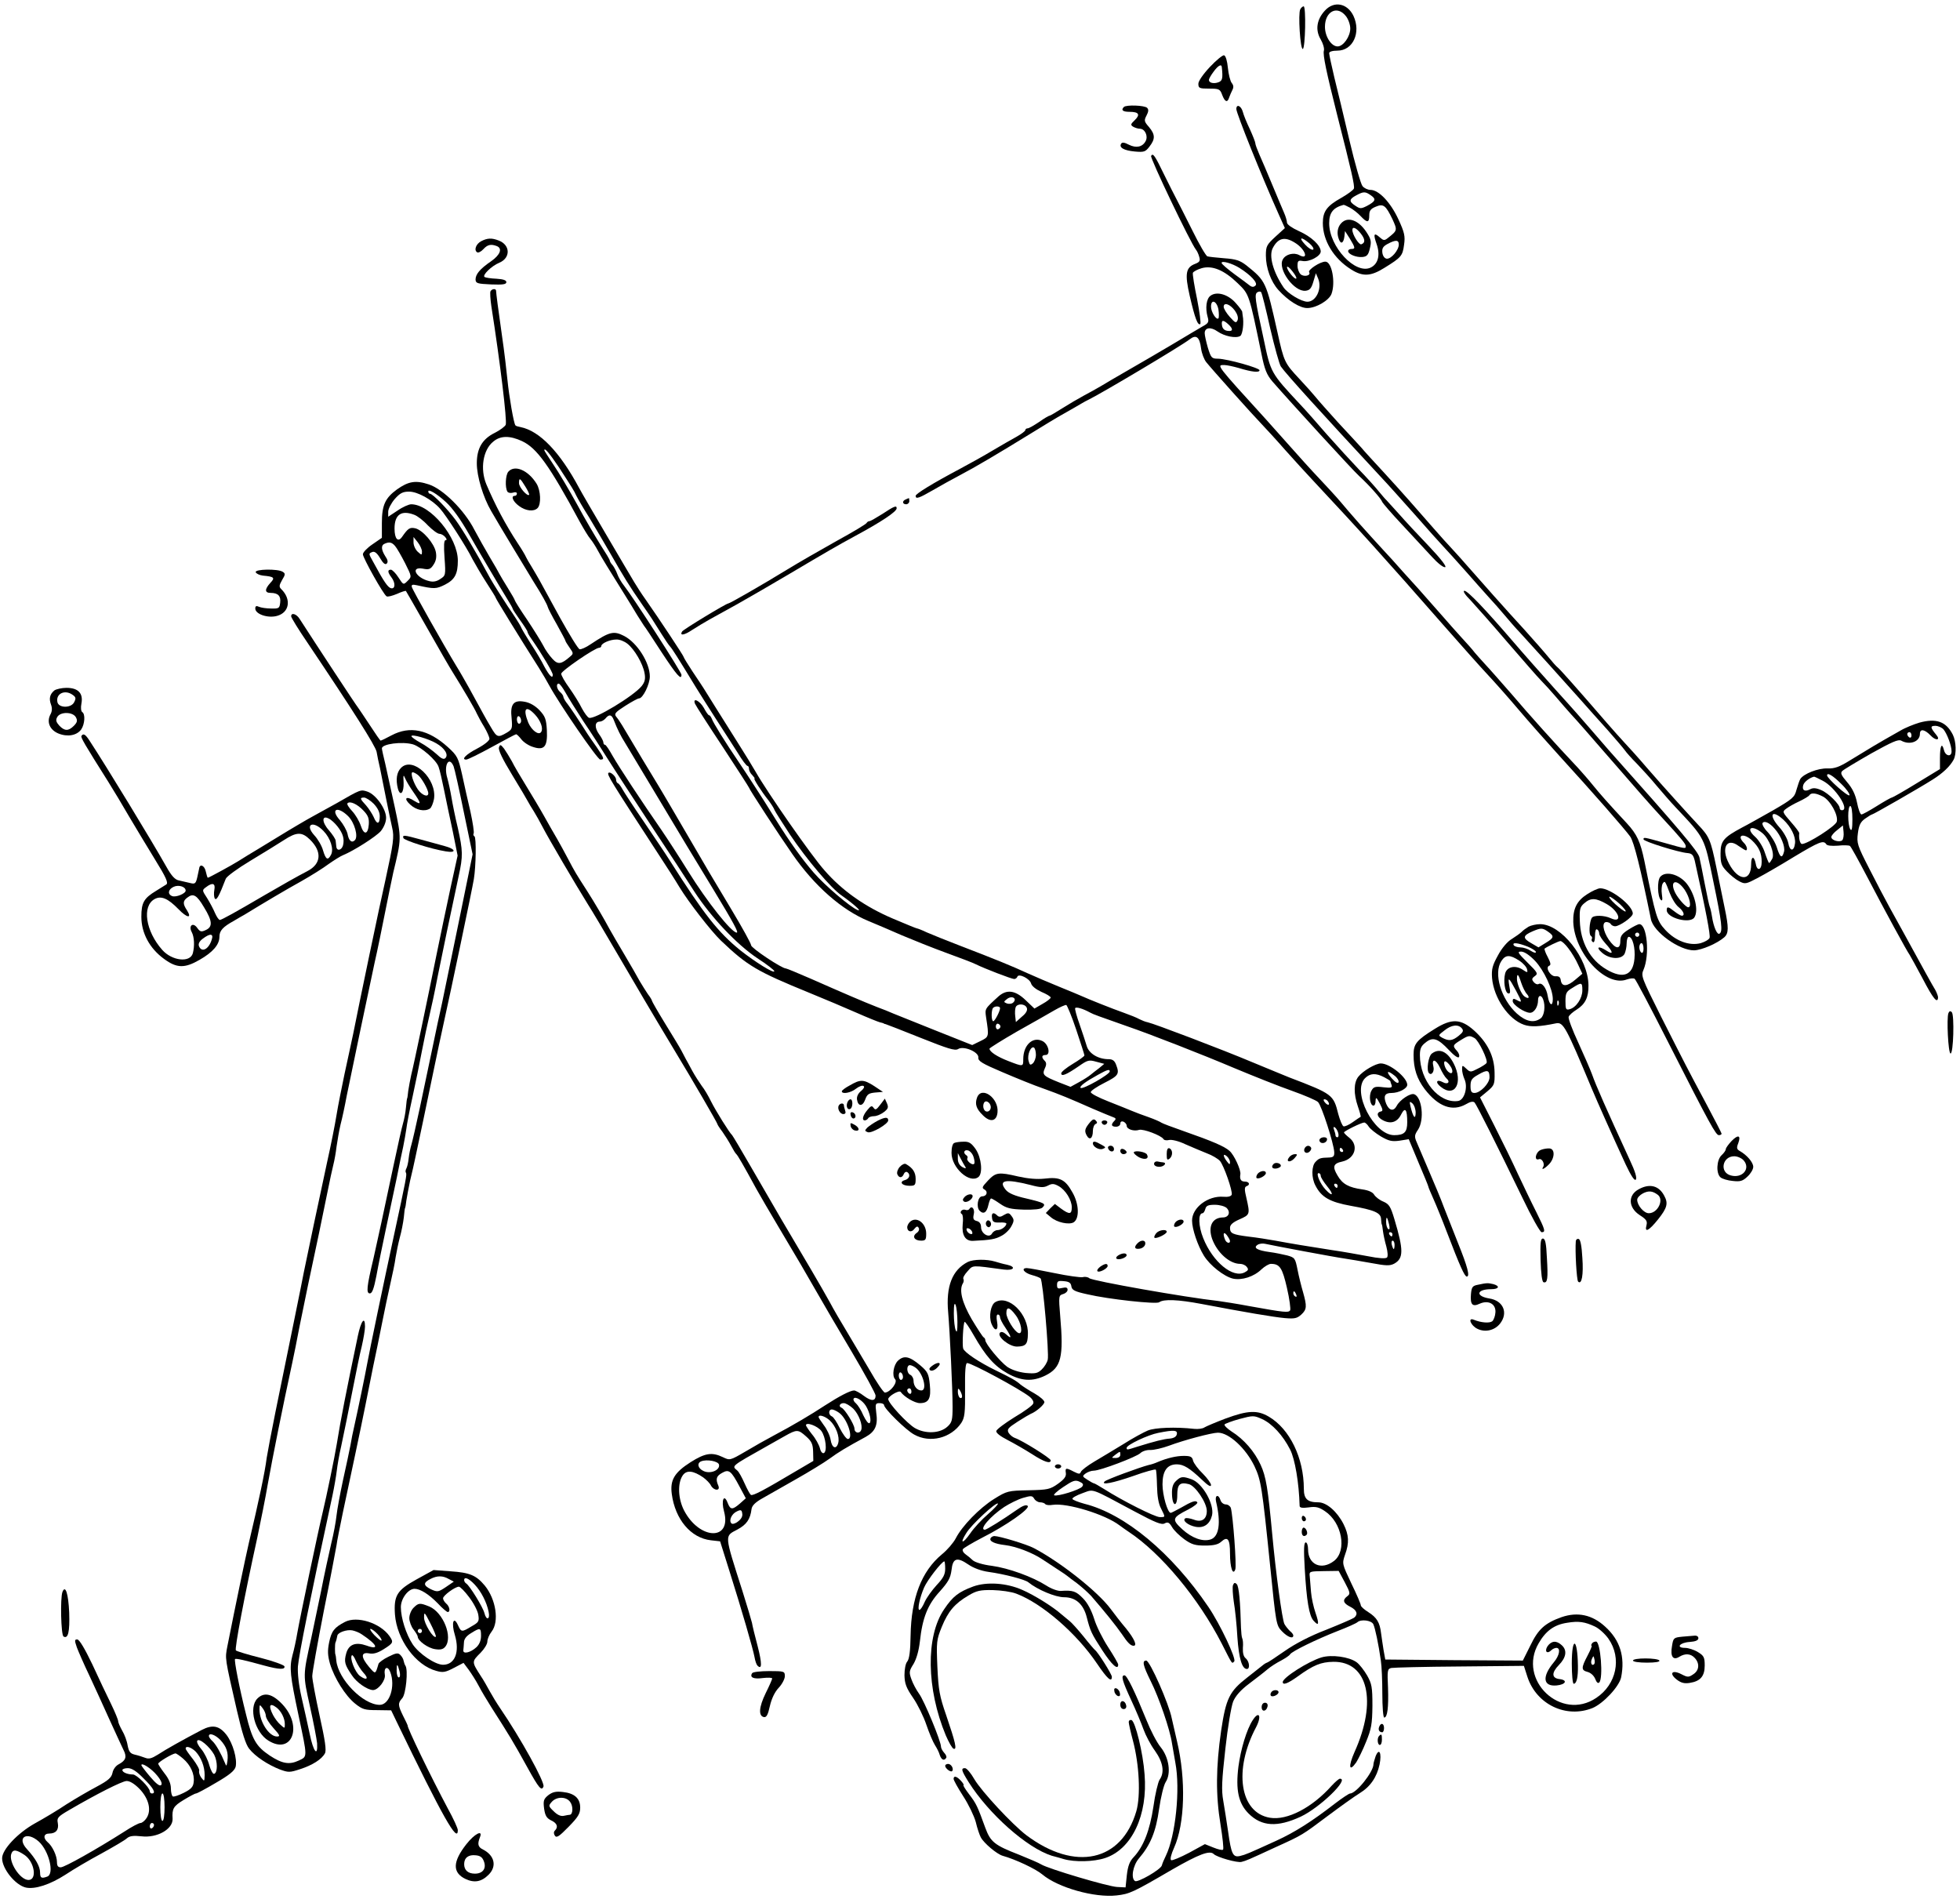 <?xml version="1.0" standalone="no"?>
<!DOCTYPE svg PUBLIC "-//W3C//DTD SVG 20010904//EN"
 "http://www.w3.org/TR/2001/REC-SVG-20010904/DTD/svg10.dtd">
<svg version="1.0" xmlns="http://www.w3.org/2000/svg"
 width="929pt" height="900pt" viewBox="0 0 929 900"
 preserveAspectRatio="xMidYMid meet">
<g transform="translate(0,900) scale(0.1,-0.1)"
fill="#000000" stroke="none">
<path d="M6280 8950 c-39 -42 -47 -92 -20 -137 11 -19 18 -43 15 -53 -6 -18
12 -103 63 -305 68 -267 84 -336 79 -349 -3 -7 -30 -27 -60 -44 -68 -38 -87
-64 -87 -119 0 -83 51 -168 134 -220 55 -35 93 -33 157 7 81 50 87 57 94 110
6 41 2 58 -27 121 -37 80 -93 139 -132 139 -13 0 -30 8 -38 18 -8 9 -36 107
-62 217 -26 110 -58 245 -72 300 -13 55 -24 106 -24 113 0 7 15 12 39 12 74 0
113 86 76 165 -29 60 -92 72 -135 25z m99 -26 c12 -15 21 -41 21 -59 0 -38
-33 -85 -60 -85 -30 0 -60 47 -60 93 0 73 58 103 99 51z m119 -850 c26 -18 22
-28 -19 -50 -28 -14 -33 -14 -55 1 -31 20 -30 31 4 49 35 19 43 19 70 0z
m-100 -58 c15 -8 38 -26 51 -40 31 -33 41 -33 41 3 0 22 6 31 30 41 37 16 48
7 80 -59 24 -53 24 -53 -23 -90 -15 -12 -20 -11 -37 4 -28 25 -32 16 -15 -32
18 -52 7 -94 -28 -111 -72 -35 -197 98 -197 210 0 50 19 74 68 87 2 1 15 -5
30 -13z m232 -175 c0 -27 -37 -70 -58 -67 -10 2 -18 13 -20 29 -2 20 3 29 25
41 38 20 53 20 53 -3z"/>
<path d="M6357 7942 c-18 -19 -22 -48 -11 -76 9 -25 22 -19 26 12 l3 27 23
-36 c26 -43 27 -49 7 -49 -8 0 -15 -4 -15 -10 0 -15 39 -31 68 -28 21 2 28 10
35 41 8 33 6 43 -17 78 -38 57 -89 74 -119 41z m93 -49 c21 -27 22 -44 2 -51
-11 -3 -42 46 -42 68 0 18 18 11 40 -17z"/>
<path d="M6163 8956 c-11 -20 0 -192 12 -188 12 3 16 202 4 202 -4 0 -12 -6
-16 -14z"/>
<path d="M5735 8683 c-32 -34 -55 -67 -55 -80 0 -21 5 -23 51 -23 47 0 52 -2
62 -30 13 -34 25 -38 33 -12 3 9 10 25 15 35 7 13 6 23 -3 34 -7 9 -15 41 -18
71 -3 32 -10 57 -18 60 -6 2 -37 -23 -67 -55z m56 0 c6 -55 3 -66 -16 -73 -22
-8 -45 -3 -45 11 0 6 10 23 22 39 21 29 37 38 39 23z"/>
<path d="M5327 8493 c-15 -15 -5 -23 27 -23 44 0 52 -13 24 -40 -19 -18 -20
-22 -8 -30 8 -5 23 -10 32 -10 25 0 41 -35 28 -59 -15 -28 -45 -34 -79 -17
-21 11 -32 13 -37 5 -11 -18 12 -32 64 -37 44 -4 51 -2 70 23 28 36 28 57 -2
93 -23 26 -24 31 -12 54 10 19 11 29 3 37 -12 12 -99 15 -110 4z"/>
<path d="M5860 8483 c1 -22 120 -319 204 -506 l26 -58 -45 -41 c-41 -38 -45
-45 -45 -89 0 -59 24 -124 59 -163 46 -51 102 -86 137 -86 42 0 103 36 115 67
20 54 2 153 -29 153 -25 0 -84 -39 -77 -50 10 -16 -24 -24 -40 -10 -8 7 -15
25 -15 40 0 23 3 27 24 23 31 -6 86 23 86 45 0 29 -45 71 -104 97 -31 14 -56
31 -56 40 0 8 -6 29 -14 47 -8 18 -33 78 -56 133 -23 55 -50 119 -61 143 -10
23 -19 47 -19 53 0 6 -12 36 -26 67 -15 31 -30 68 -33 81 -8 30 -31 40 -31 14z
m277 -633 c50 -30 69 -85 21 -59 -26 14 -65 4 -78 -21 -25 -46 54 -154 108
-148 20 2 28 12 37 43 l12 40 11 -26 c19 -47 -10 -109 -51 -109 -29 0 -95 40
-114 69 -49 73 -70 149 -50 186 25 47 56 55 104 25z m69 -3 c15 -13 23 -26 18
-30 -6 -3 -23 7 -38 24 -33 35 -19 39 20 6z m-62 -167 c-7 -7 -44 39 -44 54 1
6 12 -2 25 -19 13 -16 22 -32 19 -35z"/>
<path d="M5456 8261 c-6 -9 187 -413 213 -445 5 -6 12 -21 15 -33 6 -19 2 -25
-18 -33 -46 -17 -51 -47 -27 -152 25 -108 38 -141 50 -134 4 3 -3 56 -15 118
-13 62 -22 118 -20 125 3 6 21 16 42 22 50 14 106 -9 170 -71 55 -53 54 -49
113 -335 15 -75 25 -99 52 -131 89 -102 381 -421 411 -448 46 -42 104 -107
109 -122 2 -6 45 -56 95 -109 50 -54 113 -122 141 -152 27 -30 55 -52 63 -49
8 2 -20 39 -77 99 -50 52 -114 121 -143 154 -30 33 -56 62 -59 65 -4 3 -19 21
-35 40 -15 19 -58 67 -95 105 -37 39 -105 113 -151 165 -45 52 -103 118 -129
145 -138 148 -138 148 -171 306 -42 192 -45 215 -30 224 6 4 14 4 17 1 4 -3
23 -80 43 -170 21 -90 44 -173 51 -183 25 -36 193 -221 469 -518 36 -38 111
-122 167 -185 55 -63 116 -131 134 -150 19 -20 65 -71 104 -115 38 -44 89
-100 111 -125 23 -25 57 -63 75 -85 19 -23 52 -61 75 -85 68 -74 205 -226 278
-308 37 -42 98 -110 135 -151 36 -41 73 -84 81 -95 8 -12 34 -41 59 -66 24
-25 67 -72 94 -105 28 -33 67 -78 88 -100 142 -151 136 -140 180 -353 41 -197
45 -237 29 -247 -11 -7 -28 31 -36 84 -3 20 -8 39 -10 43 -2 3 -13 53 -24 110
-11 56 -22 113 -25 124 -6 29 -92 130 -430 509 -34 39 -75 86 -91 105 -16 19
-87 100 -159 179 -71 79 -163 183 -203 230 -130 151 -215 241 -231 241 -9 0 2
-18 31 -47 25 -27 103 -115 174 -198 71 -82 142 -164 159 -181 16 -16 48 -51
70 -77 22 -26 55 -64 74 -85 19 -20 85 -95 147 -167 182 -210 224 -257 278
-316 98 -106 116 -129 116 -139 0 -13 2 -14 -100 15 -100 28 -100 28 -100 17
0 -10 167 -62 208 -65 22 -2 28 -9 35 -37 53 -238 75 -354 70 -365 -3 -8 -22
-19 -42 -25 -54 -14 -119 10 -168 63 -40 44 -45 60 -99 327 -19 91 -35 126
-83 178 -92 99 -128 140 -162 182 -20 25 -52 61 -70 81 -106 112 -236 257
-314 349 -50 57 -106 121 -125 141 -19 21 -42 46 -50 56 -8 11 -37 44 -65 74
-27 30 -63 70 -79 89 -17 19 -71 80 -120 136 -50 55 -107 118 -126 140 -20 21
-65 71 -100 109 -36 39 -85 95 -110 124 -55 65 -50 60 -135 151 -39 41 -102
111 -140 154 -39 44 -91 102 -116 130 -236 259 -233 256 -197 256 13 0 44 -7
69 -14 62 -19 98 -23 99 -11 1 11 -152 54 -197 55 -30 0 -33 4 -48 52 -8 28
-15 59 -15 69 0 27 29 31 61 8 33 -23 88 -34 108 -21 11 8 18 63 11 97 -1 6
-2 13 -2 16 1 4 -13 23 -31 43 -36 41 -90 57 -120 34 -19 -14 -25 -58 -13
-100 7 -24 4 -30 -24 -45 -17 -10 -80 -47 -138 -82 -59 -35 -153 -90 -209
-122 -56 -32 -117 -68 -135 -79 -18 -11 -55 -31 -81 -45 -26 -14 -72 -41 -102
-60 -30 -19 -57 -35 -60 -35 -4 0 -26 -13 -50 -30 -24 -16 -48 -30 -54 -30 -6
0 -11 -4 -11 -8 0 -5 -19 -19 -42 -32 -24 -13 -74 -42 -113 -65 -38 -23 -108
-62 -155 -87 -128 -68 -210 -118 -210 -128 0 -17 16 -11 82 27 34 20 92 52
128 71 71 37 179 101 335 197 55 34 127 78 160 96 33 19 69 39 80 46 11 7 27
15 35 19 58 28 440 255 479 286 31 24 47 11 54 -44 3 -23 14 -51 24 -64 28
-35 224 -254 263 -294 19 -20 69 -74 110 -121 41 -46 102 -113 136 -149 224
-240 325 -351 623 -691 79 -90 169 -191 200 -224 31 -33 97 -107 146 -165 49
-58 137 -157 195 -221 158 -173 313 -350 337 -384 18 -26 49 -151 98 -391 12
-61 135 -149 205 -148 36 1 110 33 143 62 21 19 21 46 2 137 -8 39 -26 126
-40 195 -27 131 -33 145 -87 202 -53 57 -161 176 -241 268 -40 47 -88 100
-106 119 -18 19 -55 61 -84 94 -147 170 -221 253 -233 263 -8 6 -28 29 -45 50
-17 21 -68 79 -113 129 -83 90 -216 240 -272 304 -16 19 -47 53 -69 77 -22 23
-62 68 -90 100 -88 101 -146 167 -234 263 -47 51 -97 105 -109 120 -13 14 -62
68 -110 119 -47 52 -95 106 -106 120 -12 15 -46 53 -76 85 -71 76 -74 81 -105
222 -54 241 -55 243 -147 317 -31 24 -50 30 -105 34 -38 3 -73 7 -80 9 -7 2
-39 57 -71 122 -33 65 -66 132 -75 148 -9 17 -35 68 -58 115 -46 95 -54 106
-63 91z m419 -531 c54 -34 88 -71 76 -83 -8 -8 -16 -8 -25 -2 -7 6 -40 30 -74
55 -34 25 -62 49 -62 54 0 12 50 -2 85 -24z m-100 -196 c3 -20 3 -39 0 -43
-10 -9 -35 30 -35 56 0 37 27 27 35 -13z m78 -6 c12 -17 17 -33 13 -45 -7 -16
-11 -14 -37 15 -16 18 -29 39 -29 48 0 23 30 13 53 -18z m-31 -65 c24 -22 23
-35 -4 -31 -15 2 -24 11 -26 26 -4 26 5 28 30 5z"/>
<path d="M2281 7857 c-25 -13 -36 -43 -19 -53 5 -3 18 3 29 15 20 22 36 25 63
15 29 -11 17 -42 -26 -72 -54 -37 -74 -62 -74 -87 1 -18 9 -20 74 -23 55 -2
72 0 72 11 0 9 -15 14 -47 16 -26 1 -51 5 -56 8 -13 8 33 53 70 68 54 23 52
84 -3 105 -33 13 -54 12 -83 -3z"/>
<path d="M2325 7620 c-3 -5 -1 -38 4 -72 42 -268 75 -542 68 -561 -3 -8 -27
-26 -53 -39 -58 -29 -84 -73 -84 -144 0 -62 30 -161 68 -226 34 -60 167 -279
201 -335 40 -63 64 -107 67 -119 1 -6 20 -43 43 -83 22 -40 41 -75 41 -78 0
-3 9 -17 20 -33 18 -26 19 -28 2 -42 -42 -37 -58 -39 -84 -10 -14 15 -34 43
-43 62 -10 19 -44 74 -76 122 -33 48 -59 90 -59 93 0 3 -15 29 -33 58 -18 29
-36 59 -40 67 -4 8 -24 44 -46 80 -21 36 -54 94 -73 130 -47 92 -148 192 -215
214 -63 21 -97 15 -152 -24 -56 -41 -71 -75 -71 -159 l0 -70 -45 -31 c-25 -17
-45 -38 -45 -47 0 -17 97 -190 112 -199 5 -4 27 2 49 11 22 10 41 16 43 14 1
-2 48 -82 102 -178 54 -96 108 -189 119 -206 48 -77 106 -175 115 -197 6 -12
21 -41 35 -63 13 -22 24 -47 25 -56 0 -9 -23 -28 -57 -46 -54 -28 -79 -53 -53
-53 7 0 62 27 122 60 60 33 111 60 114 60 4 0 15 -11 25 -24 11 -14 35 -30 55
-36 54 -18 70 1 66 80 -3 52 -8 65 -35 94 -20 21 -46 36 -70 40 -53 10 -70
-11 -62 -79 4 -48 3 -52 -24 -68 -41 -24 -46 -22 -74 26 -24 40 -35 61 -104
187 -17 30 -44 78 -61 105 -57 94 -207 359 -210 373 -3 11 3 13 25 8 81 -18
90 -18 132 3 47 24 61 51 61 114 0 110 -130 267 -221 267 -11 0 -41 -13 -65
-30 l-44 -29 0 24 c0 13 14 40 31 60 25 28 38 35 68 35 40 0 109 -38 147 -81
28 -31 125 -181 154 -240 13 -24 42 -74 66 -111 24 -37 44 -69 44 -72 0 -4
111 -185 204 -331 17 -27 40 -66 50 -85 48 -88 228 -350 241 -350 21 0 19 6
-17 59 -18 25 -37 53 -43 62 -47 74 -77 118 -94 141 -12 14 -21 31 -21 36 0 5
-7 15 -15 22 -16 13 -21 40 -7 40 5 0 19 -19 32 -42 13 -24 51 -84 84 -135 34
-50 86 -131 116 -179 30 -48 123 -190 205 -315 83 -125 176 -267 207 -316 79
-121 200 -249 297 -314 45 -29 81 -57 81 -62 0 -13 -90 43 -161 99 -106 86
-172 170 -334 425 -22 35 -79 119 -125 187 -47 68 -91 136 -99 150 -8 15 -18
29 -23 30 -4 2 -8 9 -8 17 0 15 -28 40 -36 32 -8 -8 6 -31 245 -398 31 -47 72
-111 91 -143 43 -71 151 -210 197 -254 126 -120 171 -146 418 -247 71 -29 173
-72 225 -95 52 -23 102 -43 110 -45 8 -2 16 -4 18 -5 1 -2 5 -3 10 -4 4 -1 79
-30 166 -65 128 -51 162 -62 177 -53 26 17 99 -14 96 -40 -2 -17 19 -29 113
-69 63 -27 151 -63 195 -78 86 -31 119 -45 235 -96 41 -18 84 -35 94 -39 15
-5 17 -9 8 -18 -18 -18 -15 -28 8 -28 11 0 20 7 20 15 0 9 6 12 15 9 8 -4 15
-12 15 -19 0 -17 34 -28 59 -20 19 6 104 -26 115 -43 3 -6 15 -8 27 -5 12 3
46 -5 77 -20 32 -14 77 -33 102 -43 25 -9 53 -26 62 -36 19 -22 61 -143 56
-160 -3 -8 -18 -12 -39 -10 -73 6 -149 -51 -149 -113 0 -40 27 -119 56 -166
29 -47 96 -99 138 -109 42 -9 99 9 135 44 15 14 35 26 45 26 42 0 54 -19 76
-115 12 -52 18 -99 15 -105 -8 -12 -23 -11 -195 20 -58 11 -123 21 -145 24
-155 17 -597 95 -612 108 -7 6 -21 8 -32 5 -10 -2 -70 6 -132 19 -63 13 -122
24 -132 24 -30 0 -13 -23 24 -33 19 -5 37 -12 41 -16 11 -10 41 -356 34 -385
-3 -14 -16 -35 -29 -47 -19 -18 -30 -20 -76 -16 -34 4 -66 15 -87 29 -34 25
-104 109 -104 127 0 5 -4 11 -8 13 -4 2 -29 40 -56 85 -47 81 -61 140 -42 171
4 6 5 16 2 21 -3 5 6 21 20 36 27 30 16 29 172 8 48 -6 60 13 15 23 -16 3 -41
10 -57 15 -40 12 -103 11 -129 -2 -74 -38 -104 -116 -93 -238 8 -94 21 -363
21 -448 0 -63 -3 -75 -24 -94 -35 -33 -105 -36 -155 -7 -37 22 -126 118 -126
137 0 14 52 44 59 34 17 -24 67 -53 91 -53 42 0 54 22 47 88 -5 50 -10 61 -44
90 -52 44 -78 50 -107 23 -21 -20 -29 -71 -14 -87 15 -14 -22 -63 -48 -64 -6
0 -39 48 -73 108 -35 59 -84 141 -108 182 -25 41 -62 104 -81 140 -37 67 -118
205 -228 390 -34 58 -99 170 -145 250 -46 80 -86 147 -89 150 -12 10 -78 116
-100 160 -12 25 -32 59 -45 75 -12 17 -32 48 -44 70 -12 22 -25 47 -30 55 -4
8 -14 26 -21 40 -7 14 -42 71 -77 128 -35 57 -63 106 -63 109 0 3 -8 17 -19
31 -10 15 -28 43 -39 62 -10 19 -43 76 -72 125 -30 50 -61 104 -70 120 -29 54
-73 129 -109 185 -51 79 -57 89 -89 150 -16 30 -39 73 -52 95 -13 22 -40 69
-60 105 -20 36 -59 101 -86 145 -27 44 -58 96 -68 117 -11 20 -28 47 -37 60
-16 20 -19 21 -24 6 -5 -11 17 -56 62 -130 38 -62 72 -120 76 -128 4 -8 16
-28 27 -45 10 -16 29 -50 42 -75 26 -51 159 -277 212 -362 20 -31 83 -137 140
-235 93 -159 156 -267 271 -458 92 -152 205 -347 205 -352 0 -3 11 -20 24 -37
12 -17 31 -47 41 -66 10 -19 21 -37 25 -40 6 -5 33 -51 95 -165 15 -27 62
-108 105 -180 108 -182 112 -188 176 -300 31 -55 108 -186 171 -292 62 -105
113 -198 113 -207 0 -27 -20 -28 -55 -2 -18 14 -40 26 -47 26 -18 0 -70 -27
-138 -71 -67 -44 -153 -95 -240 -141 -36 -19 -98 -54 -138 -78 -72 -42 -73
-42 -106 -26 -52 25 -85 19 -153 -24 -77 -49 -98 -85 -89 -151 16 -120 90
-208 185 -219 l44 -5 44 -140 c60 -190 112 -370 119 -408 3 -18 9 -36 14 -41
22 -22 22 10 1 92 -13 48 -25 98 -27 111 -3 13 -23 80 -45 150 -87 273 -86
259 -24 292 43 23 61 48 67 97 2 16 18 32 50 50 26 15 98 56 160 91 62 35 134
79 160 98 44 32 77 52 171 103 45 25 59 55 50 115 -5 41 -4 45 16 45 11 0 21
-4 21 -9 0 -17 105 -120 143 -140 75 -42 174 -17 223 55 16 25 19 46 18 157
-1 89 2 127 10 127 21 0 248 -122 295 -159 14 -11 22 -25 18 -33 -3 -9 -43
-38 -89 -65 -45 -28 -84 -57 -86 -65 -2 -9 19 -25 54 -43 31 -16 83 -46 116
-67 57 -37 88 -47 88 -29 0 10 -138 96 -170 106 -11 4 -24 15 -30 25 -8 16 -2
23 43 52 28 18 57 35 62 37 26 10 65 44 65 56 0 8 -21 26 -47 41 -27 15 -56
34 -66 42 -21 19 -47 33 -117 67 -78 38 -149 85 -155 104 -5 17 0 120 7 126 2
3 22 -26 43 -63 57 -100 98 -146 160 -181 66 -37 119 -40 180 -10 75 37 87 87
70 282 -8 95 -7 98 14 104 11 3 21 12 21 20 0 11 -7 13 -25 9 -21 -5 -25 -3
-25 14 0 18 5 21 33 18 24 -2 33 -8 35 -25 3 -17 15 -24 75 -37 102 -24 327
-48 341 -38 21 16 90 13 201 -8 205 -39 340 -62 395 -67 47 -4 58 -1 78 17 26
24 27 39 8 106 -8 27 -20 75 -26 106 -11 55 -13 58 -49 68 -21 5 -58 13 -83
16 -59 8 -79 20 -58 34 8 6 25 8 37 5 35 -8 333 -64 378 -70 22 -3 78 -13 124
-21 70 -13 88 -14 109 -3 45 25 45 64 1 211 -18 60 -25 71 -52 83 -18 7 -37
22 -44 33 -7 12 -27 21 -56 25 -64 9 -94 25 -117 65 -26 43 -21 58 22 67 61
14 79 77 33 113 -14 11 -25 22 -25 25 0 6 83 47 96 47 5 0 15 -9 21 -19 7 -11
33 -32 58 -47 38 -22 53 -25 89 -20 l43 7 46 -110 c26 -61 47 -112 47 -115 0
-3 11 -29 24 -58 13 -29 42 -100 64 -158 62 -162 84 -210 94 -210 16 0 4 46
-42 160 -23 58 -53 134 -67 170 -13 36 -45 112 -70 170 -25 58 -51 119 -58
136 -12 27 -11 35 6 60 31 47 19 154 -18 168 -17 7 -68 -26 -83 -55 -15 -28
-36 -23 -50 10 -14 36 -7 51 25 51 35 0 75 21 75 39 -1 35 -83 101 -125 101
-25 0 -85 -35 -107 -63 -22 -28 -23 -80 -2 -141 9 -26 15 -48 13 -49 -2 -1
-19 -12 -37 -25 -18 -13 -38 -22 -44 -20 -6 2 -17 29 -25 58 -23 92 -26 95
-233 174 -19 8 -96 39 -170 70 -147 62 -471 185 -500 191 -11 2 -28 9 -40 15
-12 7 -45 20 -73 30 -54 19 -167 64 -202 80 -11 5 -59 25 -106 44 -47 19 -114
48 -150 64 -69 32 -152 66 -324 132 -60 23 -129 51 -152 61 -23 11 -44 19 -47
19 -3 0 -54 21 -113 46 -132 56 -241 132 -326 230 -60 67 -269 367 -326 467
-13 23 -50 83 -81 132 -74 117 -152 242 -165 263 -6 9 -29 45 -53 80 -23 35
-42 66 -42 69 0 5 -115 179 -181 273 -18 25 -41 61 -53 81 -12 19 -70 119
-131 222 -60 102 -119 203 -130 224 -92 172 -188 271 -278 289 -11 2 -22 5
-24 8 -8 8 -30 136 -38 216 -4 41 -15 136 -26 210 -18 127 -27 195 -28 213 -1
10 -19 9 -26 -3z m150 -711 c70 -33 129 -115 273 -382 19 -34 41 -71 51 -82 9
-11 25 -36 35 -55 17 -32 53 -90 131 -215 17 -27 42 -68 55 -90 14 -22 28 -44
32 -50 5 -5 42 -62 83 -125 73 -111 95 -136 95 -108 0 13 -228 366 -272 422
-13 16 -27 41 -32 55 -5 14 -15 33 -22 42 -8 8 -14 19 -14 23 0 4 -20 37 -44
74 -23 37 -74 123 -111 192 -38 69 -88 153 -112 188 -23 35 -43 65 -43 68 0
15 25 -15 68 -79 66 -102 71 -109 84 -137 7 -14 33 -59 59 -100 25 -41 71
-120 103 -175 61 -107 88 -151 151 -242 43 -62 45 -65 90 -137 17 -27 35 -54
41 -60 10 -11 35 -50 124 -196 19 -30 61 -98 95 -150 34 -52 79 -123 101 -157
21 -35 42 -63 47 -63 4 0 7 -6 7 -14 0 -8 7 -22 16 -30 8 -9 13 -16 10 -16 -6
0 32 -60 67 -104 12 -16 25 -36 28 -45 4 -9 37 -61 73 -116 79 -118 195 -255
245 -289 58 -41 99 -78 76 -69 -33 12 -156 117 -208 177 -54 62 -115 147 -179
250 -58 93 -58 93 -102 161 -21 33 -55 84 -75 114 -64 94 -121 186 -127 204
-4 9 -9 17 -13 17 -4 0 -15 16 -25 35 -19 34 -54 51 -42 20 3 -8 62 -100 131
-204 69 -105 125 -192 125 -194 0 -6 142 -224 205 -314 105 -152 235 -266 361
-318 38 -16 110 -46 159 -68 50 -21 144 -59 210 -83 66 -24 129 -48 140 -54
40 -20 170 -70 182 -70 6 0 13 5 15 11 6 17 59 -9 65 -32 4 -13 23 -28 49 -40
24 -10 44 -22 44 -27 0 -4 -17 -18 -39 -30 l-38 -22 -42 40 c-49 47 -89 52
-128 18 -67 -61 -65 -58 -59 -101 14 -91 14 -91 -27 -111 l-39 -19 -171 68
c-95 38 -185 74 -202 81 -16 7 -52 22 -80 32 -59 23 -157 65 -311 133 -62 27
-115 49 -119 49 -20 0 -165 97 -165 110 0 8 -42 84 -93 169 -50 84 -99 165
-107 179 -26 44 -133 227 -180 308 -25 42 -52 89 -61 103 -23 37 -118 195
-170 283 -9 15 -22 34 -29 42 -10 13 -3 21 44 51 30 19 59 35 65 35 18 0 51
67 51 104 0 65 -60 160 -122 192 -49 25 -68 21 -158 -39 -23 -16 -47 -26 -53
-24 -7 2 -48 69 -92 148 -43 79 -88 160 -98 179 -11 19 -28 49 -38 65 -11 17
-22 37 -26 45 -3 8 -21 38 -39 65 -59 90 -107 181 -149 280 -30 72 -16 163 33
202 34 29 79 29 137 2z m-362 -288 c32 -29 71 -84 109 -151 38 -67 151 -259
181 -307 15 -24 27 -45 27 -48 0 -3 16 -27 35 -54 19 -26 35 -51 35 -55 0 -4
8 -19 19 -34 50 -72 101 -158 101 -170 0 -21 -16 -5 -40 39 -11 23 -40 72 -64
108 -23 36 -45 73 -48 82 -4 9 -31 52 -61 95 -29 44 -67 104 -84 134 -66 123
-129 228 -163 275 -39 53 -109 125 -122 125 -4 0 -8 5 -8 11 0 13 42 -12 83
-50z m-149 -61 c14 -5 43 -27 64 -50 22 -22 46 -40 55 -40 8 0 20 -7 27 -15 8
-10 9 -15 2 -15 -8 0 -9 -27 -5 -84 6 -82 5 -84 -20 -100 -17 -12 -34 -15 -53
-10 -63 15 -91 70 -30 59 29 -6 37 -3 51 19 12 18 15 36 11 59 -8 42 -62 104
-97 113 -27 6 -35 0 -63 -40 -19 -28 -36 -11 -36 39 0 66 32 89 94 65z m36
-174 c0 -18 -1 -18 -20 -1 -11 10 -20 30 -20 44 l0 26 20 -25 c11 -14 20 -34
20 -44z m-128 27 c9 -10 30 -47 48 -82 32 -64 32 -64 12 -84 -20 -20 -20 -20
-44 17 -12 19 -29 36 -35 36 -17 0 -16 -12 2 -36 20 -26 19 -56 -1 -52 -15 3
-34 30 -83 121 -25 45 -25 43 -6 51 11 4 23 -6 37 -30 14 -24 24 -32 31 -25 7
7 5 18 -7 35 -19 30 -21 52 -3 59 22 10 34 7 49 -10z m1102 -464 c33 -26 73
-94 81 -139 5 -27 2 -42 -14 -62 -37 -46 -223 -159 -249 -150 -7 2 -22 23 -34
45 -11 23 -38 66 -59 96 -22 30 -39 60 -39 68 0 13 160 123 180 123 5 0 10 4
10 8 0 13 41 31 71 31 15 1 38 -8 53 -20z m-438 -336 c27 -29 40 -66 29 -82
-11 -18 -45 7 -61 44 -27 67 -12 85 32 38z m-66 -29 c0 -8 -4 -14 -10 -14 -5
0 -10 9 -10 21 0 11 5 17 10 14 6 -3 10 -13 10 -21z m439 4 c18 -46 32 -74 54
-109 12 -20 82 -137 156 -260 137 -229 145 -242 263 -436 94 -155 120 -203
110 -203 -25 0 -141 147 -230 290 -39 63 -96 151 -126 195 -95 137 -201 298
-232 352 -16 29 -32 53 -36 53 -5 0 -8 5 -8 11 0 6 -9 24 -21 40 -22 31 -20
59 4 59 8 0 20 7 27 15 17 21 29 19 39 -7z m1894 -1339 c-7 -7 -20 -8 -30 -5
-17 7 -17 8 1 22 23 17 48 2 29 -17z m64 -26 c4 -11 -3 -25 -23 -41 l-29 -26
-3 28 c-2 15 -1 34 2 42 7 19 45 18 53 -3z m234 -103 c21 -63 39 -118 39 -122
0 -4 -25 -22 -55 -40 -30 -18 -55 -38 -55 -45 0 -17 25 -6 82 33 43 30 49 32
84 22 l38 -10 -24 -20 c-14 -10 -32 -25 -41 -32 -8 -7 -33 -23 -55 -35 l-40
-22 -54 21 c-75 30 -81 36 -68 66 9 18 8 28 0 36 -17 17 -15 28 4 28 25 0 14
52 -15 66 -46 23 -91 -19 -91 -86 0 -36 0 -36 -70 -9 -52 20 -90 44 -90 59 0
3 59 40 130 81 72 40 152 86 178 101 26 15 51 26 56 25 4 -2 26 -54 47 -117z
m-361 102 c0 -15 -25 -62 -32 -62 -10 0 -10 54 -1 63 9 10 33 9 33 -1z m427
-21 c16 -9 40 -17 173 -64 111 -38 359 -135 510 -199 91 -38 214 -87 274 -108
59 -21 115 -45 123 -53 17 -16 75 -197 77 -237 1 -20 -4 -25 -24 -26 -41 -1
-48 -3 -64 -20 -20 -19 -21 -76 -1 -113 28 -55 68 -78 168 -96 112 -20 142
-33 143 -63 1 -12 2 -23 3 -24 2 -2 4 -16 6 -33 2 -16 9 -49 16 -73 7 -27 8
-47 3 -52 -6 -6 -40 -4 -89 6 -44 8 -120 22 -170 29 -116 18 -195 31 -270 45
-33 6 -90 15 -126 19 -78 10 -89 15 -89 42 0 14 13 26 45 40 50 22 50 24 33
100 -10 41 -10 53 0 57 19 6 14 22 -8 22 -18 0 -25 11 -21 34 4 20 -30 94 -52
112 -24 21 -79 45 -222 95 -49 17 -94 34 -100 38 -5 4 -32 16 -60 26 -27 9
-63 23 -80 30 -16 7 -67 27 -112 45 -46 18 -83 37 -83 44 0 6 29 26 65 44 67
34 72 42 55 86 -7 19 -17 26 -35 26 -49 0 -93 26 -104 62 -5 18 -21 65 -34
103 -14 39 -23 73 -21 77 5 7 36 -2 71 -21z m-425 -66 c0 -5 -5 -11 -11 -13
-6 -2 -11 4 -11 13 0 9 5 15 11 13 6 -2 11 -8 11 -13z m168 -134 c0 -16 -7
-34 -15 -41 -12 -10 -15 -7 -20 13 -7 28 11 71 26 62 5 -4 9 -19 9 -34z m350
-79 c0 -14 -128 -87 -138 -78 -7 7 22 29 82 62 45 25 56 28 56 16z m1350 -20
c13 -10 21 -24 19 -31 -3 -8 -15 -1 -32 18 -30 34 -22 41 13 13z m-50 -7 c17
-9 30 -17 30 -19 0 -3 3 -11 6 -19 4 -12 -3 -14 -39 -10 -39 5 -47 2 -57 -17
-13 -24 -6 -70 10 -70 6 0 10 10 10 23 1 19 4 17 20 -13 15 -29 16 -36 4 -38
-22 -5 -17 -27 10 -41 37 -20 69 -10 87 27 19 37 29 25 29 -37 0 -47 -14 -61
-62 -61 -96 0 -202 206 -138 270 24 24 51 25 90 5z m-265 -116 c11 -17 -1 -21
-15 -4 -8 9 -8 15 -2 15 6 0 14 -5 17 -11z m415 -53 c-1 -35 -12 -21 -24 28
-6 26 -5 28 8 17 9 -8 16 -28 16 -45z m-367 -96 c3 -11 1 -20 -4 -20 -5 0 -9
4 -9 9 0 5 -3 17 -7 27 -4 11 -3 15 4 11 6 -4 13 -16 16 -27z m22 -80 c3 -5 1
-10 -4 -10 -6 0 -11 5 -11 10 0 6 2 10 4 10 3 0 8 -4 11 -10z m-535 -58 c0
-13 -3 -12 -15 4 -19 25 -19 40 0 24 8 -7 15 -20 15 -28z m430 -65 c0 -7 14
-29 31 -50 33 -40 26 -52 -9 -14 -25 27 -46 77 -32 77 6 0 10 -6 10 -13z m80
-47 c0 -5 -2 -10 -4 -10 -3 0 -8 5 -11 10 -3 6 -1 10 4 10 6 0 11 -4 11 -10z
m-526 -105 c20 -20 10 -45 -18 -45 -50 -1 -71 -42 -51 -101 24 -66 83 -119
133 -119 11 0 25 -6 31 -14 10 -12 8 -17 -9 -26 -56 -30 -152 49 -197 162 -23
57 -25 118 -3 118 4 0 10 9 13 20 4 16 14 20 45 20 23 0 47 -7 56 -15z m770
-78 c4 -19 3 -26 -4 -22 -5 3 -10 18 -10 32 0 32 5 28 14 -10z m-754 -79 c0
-14 -18 -9 -24 8 -11 28 -6 39 9 20 8 -11 15 -23 15 -28z m770 32 c0 -5 -2
-10 -4 -10 -3 0 -8 5 -11 10 -3 6 -1 10 4 10 6 0 11 -4 11 -10z m10 -50 c0
-11 -2 -20 -4 -20 -2 0 -6 9 -9 20 -3 11 -1 20 4 20 5 0 9 -9 9 -20z m-466
-236 c3 -8 2 -12 -4 -9 -6 3 -10 10 -10 16 0 14 7 11 14 -7z m-1606 -130 c0
-41 -2 -53 -8 -39 -5 11 -9 47 -9 80 0 42 3 54 9 39 4 -11 8 -47 8 -80z m-197
-217 c35 -27 55 -107 26 -107 -20 0 -37 21 -37 46 0 12 -7 24 -15 28 -18 7
-20 46 -2 46 6 0 19 -6 28 -13z m-61 -43 c0 -8 -4 -14 -10 -14 -5 0 -10 9 -10
21 0 11 5 17 10 14 6 -3 10 -13 10 -21z m40 -70 c0 -8 -4 -12 -10 -9 -5 3 -10
10 -10 16 0 5 5 9 10 9 6 0 10 -7 10 -16z m240 -22 c0 -7 -4 -10 -10 -7 -5 3
-10 16 -10 28 0 18 2 19 10 7 5 -8 10 -21 10 -28z m-456 -45 c19 -31 28 -75
17 -82 -6 -3 -18 14 -29 37 -10 24 -26 49 -35 57 -9 7 -14 17 -11 22 7 13 41
-7 58 -34z m-60 -13 c27 -27 46 -79 38 -101 -7 -20 -32 -15 -32 6 0 19 -46 93
-61 99 -16 6 -9 22 10 22 10 0 30 -12 45 -26z m-68 -19 c40 -27 72 -126 42
-125 -7 1 -24 24 -38 52 -13 27 -30 53 -37 55 -17 7 -17 33 0 33 7 0 22 -7 33
-15z m-43 -37 c29 -27 48 -78 40 -107 -9 -33 -30 -24 -36 15 -3 20 -18 51 -32
69 -14 19 -25 36 -25 39 0 14 31 4 53 -16z m-40 -50 c21 -29 29 -99 11 -105
-7 -2 -15 9 -18 24 -4 15 -20 45 -37 65 -16 20 -29 40 -29 43 0 17 55 -3 73
-27z m-72 -26 c26 -23 32 -37 33 -72 l1 -44 -80 -47 c-158 -94 -206 -119 -216
-114 -5 4 -18 28 -30 55 -12 27 -27 55 -35 61 -26 22 -31 18 141 115 22 12 60
34 85 48 57 32 63 32 101 -2z m-413 -134 c5 -26 -41 -45 -73 -30 -27 12 -33
37 -12 46 27 11 82 1 85 -16z m-75 -60 c15 -11 32 -28 37 -39 14 -25 45 -26
35 -1 -14 32 -10 46 17 61 33 19 43 11 83 -64 l30 -56 -28 -25 c-36 -31 -45
-30 -58 3 -17 46 -32 13 -17 -41 37 -140 -117 -135 -190 6 -28 55 -31 127 -7
164 18 28 50 25 98 -8z m165 -209 c-12 -10 -27 -14 -31 -9 -14 13 1 46 26 57
18 9 23 7 25 -10 3 -13 -5 -27 -20 -38z"/>
<path d="M2409 6764 c-13 -16 -16 -74 -4 -94 4 -6 15 -8 26 -5 11 4 19 2 19
-4 0 -6 -4 -11 -10 -11 -20 0 -9 -27 20 -48 32 -24 70 -28 88 -10 18 18 15 84
-5 116 -40 64 -104 91 -134 56z m81 -70 c12 -19 20 -37 18 -39 -9 -9 -48 36
-48 55 0 28 5 25 30 -16z"/>
<path d="M6255 3601 c-3 -5 -1 -12 5 -16 12 -7 30 2 30 16 0 12 -27 12 -35 0z"/>
<path d="M6185 3560 c-11 -17 5 -32 21 -19 7 6 11 15 8 20 -7 12 -21 11 -29
-1z"/>
<path d="M6111 3516 c-19 -23 4 -28 24 -6 15 17 16 20 3 20 -9 0 -21 -6 -27
-14z"/>
<path d="M6037 3484 c-14 -14 -7 -25 13 -22 12 2 21 8 21 13 0 12 -24 18 -34
9z"/>
<path d="M5961 3437 c-6 -8 -8 -17 -5 -20 9 -8 44 11 44 23 0 15 -26 12 -39
-3z"/>
<path d="M4293 6633 c-18 -7 -16 -23 2 -23 8 0 15 7 15 15 0 8 -1 15 -2 14 -2
0 -9 -3 -15 -6z"/>
<path d="M4182 6564 c-29 -18 -56 -34 -61 -34 -5 0 -11 -4 -13 -8 -1 -5 -66
-44 -143 -86 -77 -43 -183 -104 -235 -136 -121 -74 -271 -160 -278 -160 -10 0
-213 -123 -219 -133 -13 -21 10 -18 47 7 23 15 60 37 83 50 23 13 83 46 132
73 50 28 162 93 250 145 167 99 229 135 305 176 128 69 200 117 200 133 0 15
-12 10 -68 -27z"/>
<path d="M1212 6288 c3 -7 18 -14 34 -16 54 -5 59 -10 35 -35 -27 -30 -27 -47
2 -47 35 0 49 -15 45 -46 -3 -27 -6 -29 -43 -28 -22 0 -48 4 -57 8 -13 6 -18
4 -18 -8 0 -27 60 -47 103 -35 59 16 69 79 20 127 -11 11 -10 18 4 43 16 26
16 31 3 39 -23 15 -133 13 -128 -2z"/>
<path d="M1380 6079 c0 -6 35 -63 78 -126 213 -317 321 -487 327 -516 3 -18
10 -52 16 -77 5 -25 18 -90 29 -145 11 -55 24 -117 29 -139 10 -42 6 -72 -32
-246 -26 -113 -124 -583 -153 -730 -9 -41 -27 -127 -41 -190 -13 -63 -31 -151
-38 -195 -7 -44 -27 -145 -45 -225 -35 -161 -96 -451 -110 -520 -8 -44 -67
-332 -135 -665 -19 -93 -37 -190 -41 -215 -8 -66 -37 -202 -85 -405 -16 -69
-63 -294 -101 -486 -12 -62 -13 -52 45 -306 25 -108 42 -161 58 -181 29 -37
89 -76 145 -98 41 -15 47 -15 96 1 59 19 103 47 118 75 8 14 1 61 -25 178 -19
87 -35 172 -35 188 0 17 25 156 55 310 31 153 57 293 60 310 2 18 16 87 30
155 41 192 84 394 106 504 11 55 28 141 38 190 11 50 29 140 41 200 12 61 30
146 40 190 10 44 22 100 25 125 4 25 13 68 20 95 8 28 16 70 19 95 2 25 5 45
6 45 1 0 4 16 6 35 3 19 11 62 18 95 8 33 20 85 26 115 6 30 22 105 35 165 13
61 35 169 50 240 15 72 37 177 50 235 28 125 134 629 141 674 10 60 12 196 3
202 -5 3 -7 9 -4 14 3 5 -4 51 -15 102 -12 51 -30 131 -40 178 -18 79 -22 88
-67 129 -93 84 -180 102 -267 56 -26 -14 -49 -25 -52 -25 -2 0 -25 33 -51 73
-26 39 -51 77 -55 82 -11 13 -202 304 -278 422 -15 24 -40 31 -40 12z m688
-602 c40 -23 59 -54 43 -70 -8 -8 -20 -2 -43 20 -18 16 -52 41 -75 53 -24 13
-43 27 -43 31 0 11 81 -12 118 -34z m-110 -5 c38 -12 111 -75 121 -107 6 -16
17 -66 26 -110 9 -44 27 -132 41 -195 l23 -115 -34 -155 c-18 -85 -48 -225
-65 -310 -41 -203 -108 -524 -121 -575 -5 -22 -11 -56 -14 -75 -2 -19 -4 -35
-5 -35 -1 0 -4 -20 -6 -45 -2 -25 -9 -58 -14 -75 -5 -16 -25 -106 -45 -200
-50 -237 -74 -347 -95 -440 -32 -134 -35 -165 -17 -165 11 0 19 22 31 83 8 45
29 147 46 227 17 80 40 188 51 240 10 52 24 118 30 145 6 28 12 66 15 85 2 19
15 87 29 150 14 63 34 162 45 220 11 58 27 132 35 165 8 33 26 116 39 185 23
115 61 296 100 478 21 95 20 120 -4 228 -12 49 -25 114 -30 144 -5 30 -14 72
-20 93 -18 60 8 107 30 55 5 -13 27 -112 49 -220 l41 -197 -65 -318 c-36 -175
-72 -349 -80 -388 -9 -38 -29 -133 -45 -210 -16 -77 -43 -205 -60 -285 -17
-80 -35 -158 -40 -175 -5 -16 -11 -46 -13 -65 -2 -20 -7 -41 -11 -48 -4 -7 -5
-16 -2 -20 5 -9 3 -21 -60 -312 -45 -208 -112 -529 -124 -595 -9 -50 -42 -210
-61 -295 -6 -25 -14 -65 -18 -90 -5 -25 -20 -98 -35 -164 -14 -65 -28 -141
-31 -169 -3 -29 -14 -88 -25 -132 -10 -44 -33 -147 -49 -230 -17 -82 -38 -181
-46 -220 -40 -179 -39 -172 -6 -322 17 -76 32 -155 34 -175 4 -68 -18 -40 -35
44 -10 46 -27 124 -39 175 -13 57 -19 112 -17 145 5 58 58 322 164 811 8 38
17 90 20 115 3 26 12 79 21 117 21 100 28 134 57 281 14 72 32 160 41 195 8
35 15 76 15 92 0 52 -19 27 -34 -45 -54 -258 -82 -400 -100 -513 -9 -56 -49
-250 -66 -320 -24 -100 -108 -501 -121 -575 -5 -30 -15 -78 -23 -106 -15 -58
-11 -96 29 -284 43 -203 43 -194 1 -214 -45 -21 -79 -15 -138 24 -64 43 -83
75 -112 195 -32 127 -57 257 -52 262 4 4 45 -5 139 -31 70 -19 100 -20 95 -3
-3 6 -54 25 -114 40 -60 15 -112 31 -116 35 -7 7 40 255 102 537 16 77 39 190
49 250 24 133 70 363 116 575 8 36 23 112 34 170 12 58 30 148 41 200 38 177
71 335 91 435 11 55 24 116 29 135 5 19 12 58 15 85 4 28 12 75 19 105 8 30
21 91 29 135 24 118 105 504 132 630 14 61 36 169 50 240 14 72 32 157 39 190
39 161 39 160 7 310 -17 77 -37 169 -45 205 -9 36 -16 69 -16 73 0 21 95 34
148 19z"/>
<path d="M1901 5361 c-21 -21 -26 -56 -15 -99 11 -39 29 -19 27 29 -2 36 -1
40 7 21 5 -13 23 -43 40 -67 37 -53 38 -62 4 -41 -39 26 -53 13 -20 -17 29
-27 69 -35 94 -19 7 5 15 25 19 45 15 95 -100 204 -156 148z m80 -34 c17 -13
49 -69 49 -87 0 -20 -29 -10 -49 18 -22 32 -38 82 -25 82 5 0 16 -6 25 -13z"/>
<path d="M1912 5028 c4 -11 131 -52 201 -63 52 -9 48 11 -5 25 -24 7 -74 20
-113 31 -81 22 -88 23 -83 7z"/>
<path d="M1220 950 c-43 -43 -12 -161 53 -200 111 -68 163 68 66 172 -48 51
-87 60 -119 28z m40 -82 c0 -10 16 -36 36 -58 31 -34 33 -40 17 -40 -38 0 -83
70 -83 128 0 25 1 25 15 6 8 -10 15 -27 15 -36z m51 39 c22 -17 39 -51 39 -78
0 -22 0 -22 -21 -3 -12 10 -27 31 -35 46 -23 45 -16 60 17 35z"/>
<path d="M258 5728 c-22 -18 -27 -39 -16 -68 6 -16 5 -32 -3 -46 -19 -36 -3
-73 37 -90 44 -18 88 -10 109 19 17 25 20 73 5 82 -6 4 -8 21 -4 41 9 48 -15
74 -71 74 -22 0 -48 -6 -57 -12z m86 -21 c16 -11 17 -17 7 -36 -15 -28 -74
-27 -79 2 -8 40 36 60 72 34z m16 -107 c8 -15 6 -24 -10 -40 -26 -26 -44 -25
-69 1 -15 17 -18 26 -10 40 14 27 75 26 89 -1z"/>
<path d="M9097 5575 c-26 -8 -67 -24 -90 -38 -112 -63 -144 -83 -239 -141 -50
-31 -72 -39 -106 -38 -44 2 -113 -25 -129 -50 -4 -7 -12 -30 -18 -51 -9 -36
-19 -44 -112 -98 -57 -32 -122 -69 -146 -81 -88 -47 -102 -64 -102 -123 0 -46
4 -58 30 -85 17 -18 43 -39 59 -47 27 -14 32 -13 85 15 31 16 109 61 174 101
120 72 140 80 153 60 4 -7 25 -9 55 -7 26 3 52 2 57 -1 5 -3 40 -67 79 -141
85 -163 193 -361 204 -375 4 -6 32 -57 62 -113 50 -96 71 -121 73 -89 0 6 -6
22 -13 35 -13 21 -60 106 -148 267 -18 33 -49 89 -69 125 -20 36 -63 118 -96
183 -57 111 -60 121 -54 168 5 39 13 54 34 69 16 11 30 20 33 20 6 0 224 125
287 165 48 30 83 63 100 95 14 27 12 86 -4 118 -32 63 -79 79 -159 57z m115
-32 c17 -21 38 -77 38 -104 0 -28 -29 -23 -36 6 -10 39 -19 20 -19 -38 l0 -52
-110 -67 c-60 -37 -113 -67 -118 -68 -4 0 -36 -18 -71 -40 -35 -22 -68 -40
-73 -40 -6 0 -15 25 -21 56 -8 39 -22 68 -47 97 -28 33 -33 43 -23 53 7 7 69
44 137 83 97 54 128 68 142 61 41 -23 89 -5 89 32 0 25 22 22 50 -7 25 -27 50
-24 27 3 -28 34 -29 42 -4 42 13 0 31 -8 39 -17z m-152 -29 c0 -8 -4 -12 -10
-9 -5 3 -10 10 -10 16 0 5 5 9 10 9 6 0 10 -7 10 -16z m-333 -229 c25 -24 42
-49 39 -54 -6 -9 -106 80 -106 94 0 16 28 -1 67 -40z m-88 15 c59 -30 131
-140 91 -140 -5 0 -10 4 -10 9 0 19 -54 72 -87 86 -25 11 -40 12 -54 4 -25
-13 -39 -4 -32 20 4 15 30 35 51 40 1 1 20 -8 41 -19z m1 -75 c35 -18 74 -88
66 -119 -5 -21 -138 -106 -165 -106 -9 0 -16 27 -13 51 1 4 -17 28 -40 54 -40
46 -41 48 -22 62 10 8 38 24 62 35 23 11 45 24 48 29 8 13 31 11 64 -6z m140
-107 c0 -45 -3 -59 -10 -48 -13 20 -13 110 0 110 6 0 10 -27 10 -62z m-327 -3
c36 -34 59 -80 55 -112 -5 -40 -25 -39 -32 2 -4 20 -23 53 -42 74 -53 59 -38
88 19 36z m-42 -42 c30 -33 51 -85 45 -109 -9 -35 -19 -29 -34 19 -7 23 -27
56 -44 74 -17 17 -27 36 -24 42 8 13 33 2 57 -26z m321 -55 c-12 -12 -52 -1
-52 15 0 6 12 21 28 33 l27 22 3 -30 c2 -17 -1 -35 -6 -40z m-378 33 c32 -27
59 -97 46 -121 -6 -11 -12 -20 -15 -20 -2 0 -11 22 -20 49 -8 26 -29 60 -46
75 -48 43 -15 59 35 17z m-51 -33 c34 -32 47 -61 47 -103 0 -39 -22 -46 -28
-9 -8 39 -22 38 -22 -3 0 -82 -61 -80 -105 4 -39 73 -11 126 45 84 16 -11 32
-21 35 -21 10 0 5 22 -10 36 -36 37 0 47 38 12z"/>
<path d="M386 5512 c-4 -7 14 -38 127 -217 24 -38 69 -113 99 -165 31 -52 86
-144 123 -204 52 -84 64 -111 53 -118 -7 -4 -29 -18 -48 -30 -58 -35 -70 -56
-70 -123 0 -77 39 -150 108 -200 60 -44 97 -45 168 -4 63 36 94 72 94 109 0
29 16 47 69 76 18 11 41 24 50 29 88 54 201 121 270 159 46 26 105 63 130 82
26 18 56 37 67 41 53 22 156 88 179 114 15 19 25 43 25 63 0 42 -48 110 -88
124 -33 11 -32 11 -145 -54 -38 -21 -90 -50 -116 -64 -26 -14 -101 -58 -166
-98 -66 -40 -129 -79 -140 -85 -11 -7 -31 -19 -45 -28 -30 -19 -140 -79 -145
-79 -2 0 -6 14 -10 31 -6 27 -28 37 -31 13 -1 -5 -5 -24 -9 -42 -7 -30 -11
-33 -34 -27 -14 3 -38 9 -52 12 -19 3 -36 21 -61 66 -70 124 -282 472 -362
594 -21 33 -31 39 -40 25z m1385 -321 c19 -20 29 -40 29 -60 0 -39 -14 -40
-29 -3 -7 15 -23 40 -36 55 -29 31 -31 37 -9 37 8 0 29 -13 45 -29z m-48 -33
c22 -23 27 -37 25 -66 -4 -48 -23 -51 -38 -5 -7 21 -25 52 -41 69 -16 17 -26
33 -22 37 12 12 47 -4 76 -35z m-73 -26 c31 -31 49 -97 32 -114 -15 -15 -29
-3 -35 31 -4 16 -20 45 -36 64 -47 52 -12 69 39 19z m-51 -48 c27 -34 34 -60
27 -90 -7 -25 -30 -29 -32 -6 -1 7 -2 19 -3 27 0 8 -15 30 -32 50 -35 39 -34
74 0 55 11 -5 29 -22 40 -36z m-66 -22 c34 -35 50 -87 36 -113 -15 -29 -25
-23 -38 21 -6 22 -25 54 -41 71 -48 53 -6 72 43 21z m-64 -41 c58 -57 54 -115
-11 -149 -52 -27 -122 -67 -203 -114 -138 -81 -205 -118 -213 -118 -5 0 -15
15 -23 33 -7 17 -24 49 -37 70 -24 37 -25 38 -6 52 31 24 46 19 40 -12 -3 -16
-2 -34 2 -41 8 -12 20 10 52 93 4 11 56 49 116 85 60 36 131 80 159 98 61 40
86 40 124 3z m-589 -242 c0 -14 -46 -33 -64 -26 -23 9 -19 32 7 44 23 11 57 1
57 -18z m87 -79 c40 -65 42 -93 8 -108 -21 -10 -27 -8 -40 10 -20 29 -43 11
-26 -20 12 -23 14 -65 5 -100 -13 -46 -99 -36 -145 16 -79 89 -97 208 -36 241
31 17 63 3 112 -47 41 -43 67 -47 41 -6 -20 30 -20 44 2 60 28 22 45 12 79
-46z m37 -152 c-14 -47 -48 -65 -61 -32 -4 11 2 23 18 35 34 26 52 25 43 -3z"/>
<path d="M7869 4844 c-15 -18 -13 -94 3 -109 7 -7 9 1 5 26 -3 20 -1 42 3 50
11 17 12 15 34 -43 10 -26 28 -56 42 -67 24 -19 32 -41 15 -41 -4 0 -20 9 -34
20 -30 24 -37 25 -37 6 0 -37 111 -66 131 -34 21 32 2 112 -37 161 -36 44
-100 61 -125 31z m116 -61 c24 -36 34 -83 17 -83 -11 0 -46 39 -61 67 -30 59
5 72 44 16z"/>
<path d="M7523 4762 c-49 -31 -68 -69 -66 -132 6 -149 155 -310 254 -272 15 5
31 7 37 3 5 -3 77 -139 159 -301 198 -390 226 -440 240 -440 7 0 13 3 13 7 0
3 -33 67 -73 142 -90 168 -97 182 -215 415 -91 182 -95 191 -82 220 30 70 17
216 -20 216 -6 0 -28 -11 -50 -25 -32 -20 -40 -31 -40 -55 0 -42 -23 -39 -55
7 -28 42 -33 83 -11 83 8 0 18 -4 21 -10 3 -5 12 -10 20 -10 22 0 84 44 84 60
1 38 -105 120 -154 120 -11 0 -39 -13 -62 -28z m155 -47 c20 -19 32 -35 26
-35 -5 0 -27 16 -48 35 -21 19 -33 35 -27 35 6 0 28 -16 49 -35z m-62 0 c60
-35 76 -93 19 -67 -32 15 -82 15 -90 2 -12 -19 -15 -79 -5 -85 6 -4 8 -10 5
-15 -3 -5 -1 -11 5 -15 6 -4 10 8 10 30 0 22 4 34 10 30 6 -3 10 -12 10 -20 0
-8 14 -29 30 -47 36 -39 39 -56 5 -34 -38 25 -53 18 -22 -9 35 -31 91 -34 107
-6 5 11 10 33 10 50 0 17 5 31 10 31 18 0 32 -53 27 -104 -7 -79 -54 -97 -132
-51 -78 45 -124 129 -127 231 -2 55 1 66 21 83 31 27 55 26 107 -4z m154 -145
c0 -5 -4 -10 -10 -10 -5 0 -10 5 -10 10 0 6 5 10 10 10 6 0 10 -4 10 -10z m20
-66 c0 -14 -4 -23 -10 -19 -5 3 -10 15 -10 26 0 10 5 19 10 19 6 0 10 -12 10
-26z"/>
<path d="M7245 4608 c-11 -7 -26 -17 -32 -24 -7 -7 -28 -22 -47 -34 -21 -12
-48 -44 -66 -78 -26 -47 -31 -65 -28 -107 8 -94 77 -196 152 -222 32 -11 74
-9 151 7 35 7 47 -16 170 -310 25 -60 100 -228 160 -358 26 -55 42 -79 48 -73
7 7 -2 38 -28 93 -114 248 -160 352 -179 406 -8 22 -37 89 -65 150 -28 60 -49
116 -46 123 3 8 20 23 38 34 41 26 57 59 56 115 -1 128 -130 290 -229 290 -19
0 -44 -6 -55 -12z m93 -24 c30 -21 28 -29 -12 -53 l-34 -21 -36 21 c-40 23
-38 35 8 55 40 17 47 17 74 -2z m96 -79 c15 -19 36 -54 46 -77 l20 -43 -32
-27 c-39 -34 -65 -36 -70 -5 -2 16 -9 21 -24 20 -24 -3 -52 42 -31 50 9 3 7
14 -7 41 -11 20 -17 38 -15 40 11 9 65 35 75 36 7 0 24 -16 38 -35z m-194 9
c22 -9 40 -21 40 -26 0 -6 -11 -3 -25 6 -13 9 -35 16 -49 16 -14 0 -28 5 -31
10 -9 15 19 12 65 -6z m36 -68 c42 -45 84 -134 84 -181 0 -39 -17 -29 -24 14
-6 39 -28 67 -44 57 -6 -3 -15 1 -22 9 -11 13 -10 18 5 29 16 11 13 17 -35 64
-46 46 -50 52 -30 52 15 0 40 -17 66 -44z m-75 1 c19 -12 35 -31 37 -41 4 -17
2 -17 -22 -1 -34 22 -74 13 -82 -19 -9 -35 -1 -89 14 -94 10 -3 12 5 6 34 -8
47 -3 43 31 -20 30 -57 31 -60 5 -46 -16 9 -20 8 -20 -5 0 -17 56 -55 82 -55
20 0 38 29 38 59 0 25 15 28 24 5 12 -31 6 -77 -11 -90 -32 -24 -70 -16 -113
22 -75 68 -112 191 -74 249 20 31 41 31 85 2z m9 -104 c7 -21 19 -46 28 -55
15 -18 6 -24 -13 -10 -14 10 -35 59 -35 82 0 30 7 24 20 -17z m290 -37 c0 -37
-29 -81 -60 -89 -18 -5 -20 0 -20 38 0 38 4 46 33 63 44 28 47 27 47 -12z
m-113 -68 c-3 -8 -6 -5 -6 6 -1 11 2 17 5 13 3 -3 4 -12 1 -19z"/>
<path d="M9235 4198 c-9 -24 -1 -188 10 -191 14 -3 19 183 6 196 -7 7 -12 5
-16 -5z"/>
<path d="M6801 4124 c-87 -54 -101 -71 -101 -123 0 -66 16 -114 53 -163 64
-83 131 -108 196 -71 20 12 33 14 40 8 10 -11 102 -194 227 -452 43 -90 84
-163 91 -163 20 0 17 11 -26 97 -22 43 -60 123 -86 178 -25 55 -76 159 -113
232 l-67 132 35 29 c33 28 35 33 34 89 -1 76 -33 141 -97 199 -63 56 -106 58
-186 8z m128 2 c9 -11 6 -18 -15 -35 -30 -24 -46 -26 -77 -10 -21 12 -21 12 9
35 33 27 66 31 83 10z m60 -46 c19 -10 65 -105 57 -118 -2 -4 -20 -16 -40 -26
-35 -18 -37 -19 -56 -1 -19 18 -20 17 -20 -3 0 -12 5 -32 11 -46 18 -38 0
-100 -30 -104 -90 -13 -181 96 -181 217 0 31 6 44 27 60 34 28 58 20 110 -35
25 -27 44 -40 48 -34 4 6 0 19 -9 29 -22 24 -21 28 17 51 37 23 42 24 66 10z
m71 -186 c0 -29 -44 -74 -71 -74 -15 0 -19 8 -19 33 0 28 6 37 37 54 43 25 53
22 53 -13z"/>
<path d="M6787 4007 c-17 -12 -27 -80 -14 -93 12 -13 27 8 21 31 -10 40 12 36
31 -5 10 -22 24 -45 31 -51 20 -17 6 -31 -17 -18 -30 16 -38 0 -10 -22 67 -54
108 20 61 111 -29 56 -67 74 -103 47z m87 -59 c17 -24 11 -45 -9 -28 -16 13
-27 50 -15 50 5 0 16 -10 24 -22z"/>
<path d="M4028 3856 c-21 -11 -38 -24 -38 -28 0 -15 42 -8 67 12 14 11 30 17
36 13 6 -4 1 -13 -12 -24 -14 -11 -21 -27 -19 -40 5 -34 27 -34 39 0 9 25 17
30 47 33 l37 3 -42 28 c-50 32 -65 32 -115 3z"/>
<path d="M4631 3798 c-11 -30 -4 -53 27 -83 35 -36 66 -30 70 13 7 68 -76 127
-97 70z m63 -35 c8 -19 -8 -38 -23 -29 -16 10 -13 46 3 46 8 0 17 -8 20 -17z"/>
<path d="M4016 3774 c-7 -19 2 -37 15 -29 12 8 12 45 0 45 -5 0 -12 -7 -15
-16z"/>
<path d="M4172 3764 c-18 -24 -23 -26 -31 -15 -8 12 -13 11 -30 -10 -22 -26
-27 -49 -12 -49 6 0 13 5 16 10 3 6 16 10 28 10 12 0 33 9 46 19 21 16 23 23
15 42 l-10 22 -22 -29z"/>
<path d="M3976 3761 c-9 -14 5 -41 21 -41 10 0 13 6 9 16 -3 9 -6 20 -6 25 0
12 -17 12 -24 0z"/>
<path d="M4032 3716 c1 -10 8 -17 13 -17 15 1 12 24 -3 29 -9 3 -13 -2 -10
-12z"/>
<path d="M4161 3689 c-19 -10 -41 -25 -50 -33 -13 -14 -13 -16 2 -22 18 -7 97
39 97 56 0 17 -15 16 -49 -1z"/>
<path d="M5168 3683 c-26 -31 -29 -42 -18 -63 14 -27 30 -16 30 20 0 15 6 30
13 33 8 3 9 8 1 16 -8 9 -14 7 -26 -6z"/>
<path d="M5222 3679 c2 -6 8 -10 13 -10 5 0 11 4 13 10 2 6 -4 11 -13 11 -9 0
-15 -5 -13 -11z"/>
<path d="M4032 3663 c2 -10 11 -19 21 -21 24 -5 21 15 -4 28 -18 10 -20 9 -17
-7z"/>
<path d="M8207 3592 c-15 -16 -27 -33 -27 -38 0 -6 -9 -19 -20 -29 -24 -22
-27 -87 -5 -105 8 -7 34 -15 58 -17 35 -4 47 -1 70 21 15 14 27 34 27 46 0 21
-30 56 -64 75 -14 8 -16 15 -7 37 14 38 -1 42 -32 10z m57 -91 c35 -39 -5 -87
-60 -72 -55 14 -41 91 16 91 15 0 35 -9 44 -19z"/>
<path d="M4523 3583 c-8 -3 -13 -22 -13 -47 0 -71 86 -148 128 -114 21 18 14
90 -13 131 -21 30 -32 37 -58 36 -18 0 -38 -3 -44 -6z m91 -65 c5 -15 7 -31 3
-34 -9 -9 -38 16 -32 26 3 5 1 11 -5 15 -16 10 -11 27 7 23 10 -2 22 -15 27
-30z m-38 -49 c4 -8 0 -8 -15 0 -13 8 -21 21 -21 39 l0 27 14 -27 c8 -16 18
-33 22 -39z"/>
<path d="M5180 3581 c0 -16 30 -33 47 -26 16 6 15 8 -7 20 -29 17 -40 18 -40
6z"/>
<path d="M5252 3558 c6 -18 28 -21 28 -4 0 9 -7 16 -16 16 -9 0 -14 -5 -12
-12z"/>
<path d="M5310 3545 c0 -8 7 -15 15 -15 8 0 15 4 15 9 0 5 -7 11 -15 15 -9 3
-15 0 -15 -9z"/>
<path d="M5530 3530 c0 -27 2 -30 14 -21 16 14 15 43 -2 49 -8 2 -12 -8 -12
-28z"/>
<path d="M7303 3550 c-25 -10 -33 -53 -9 -44 14 6 30 -22 20 -37 -10 -16 5
-10 27 12 28 28 31 73 4 76 -11 1 -30 -2 -42 -7z"/>
<path d="M5374 3539 c-2 -4 9 -15 25 -24 29 -14 49 -7 37 14 -8 12 -55 20 -62
10z"/>
<path d="M5470 3484 c0 -8 10 -14 25 -14 22 0 38 19 18 21 -5 0 -16 2 -25 4
-10 2 -18 -3 -18 -11z"/>
<path d="M4265 3470 c-10 -11 -15 -26 -12 -35 8 -19 23 -19 31 1 3 8 10 12 16
9 17 -11 11 -32 -11 -38 -29 -8 -14 -27 22 -27 26 0 29 3 29 33 0 31 -14 52
-46 70 -6 4 -19 -2 -29 -13z"/>
<path d="M4683 3405 c-28 -30 -31 -35 -16 -43 17 -10 10 -32 -12 -32 -20 0
-29 -50 -12 -68 19 -19 34 -9 42 28 4 17 9 30 13 30 3 0 22 -11 42 -25 30 -21
50 -26 113 -28 49 -1 80 2 88 10 18 18 11 22 -77 43 -54 12 -84 25 -97 41 -37
46 -2 53 117 23 48 -13 64 -13 83 -3 19 10 28 10 50 -2 33 -18 63 -66 63 -101
0 -34 -11 -35 -51 -6 l-29 22 -22 -21 -21 -22 24 -20 c29 -25 87 -37 108 -24
28 18 26 87 -6 142 -34 61 -59 74 -132 65 -37 -4 -79 0 -124 10 -94 22 -107
20 -144 -19z"/>
<path d="M7768 3364 c-53 -28 -51 -87 4 -123 31 -20 37 -28 32 -48 -10 -37 11
-27 55 28 43 54 49 76 29 112 -25 48 -69 59 -120 31z m90 -27 c30 -24 -1 -87
-43 -87 -23 0 -55 37 -55 64 0 9 12 22 27 30 27 14 46 12 71 -7z"/>
<path d="M4571 3326 c-9 -10 -9 -16 -1 -21 12 -7 40 11 40 26 0 14 -26 10 -39
-5z"/>
<path d="M4595 3271 c-3 -6 -12 -8 -19 -5 -16 6 -31 -12 -17 -20 5 -3 7 -25 4
-48 -5 -51 12 -80 48 -79 85 4 107 8 136 24 18 9 39 30 47 46 13 24 13 31 1
47 -12 17 -17 17 -36 6 -15 -10 -24 -11 -32 -3 -18 18 -29 13 -25 -11 2 -19 9
-23 36 -22 17 1 32 -1 32 -5 0 -13 -24 -31 -42 -31 -9 0 -21 -7 -26 -16 -13
-24 -52 -1 -52 30 0 15 -7 26 -20 29 -16 4 -19 11 -15 30 7 25 -8 46 -20 28z
m13 -110 c3 -8 -1 -12 -9 -9 -7 2 -15 10 -17 17 -3 8 1 12 9 9 7 -2 15 -10 17
-17z"/>
<path d="M4312 3208 c-7 -7 -12 -18 -12 -24 0 -22 21 -27 34 -8 10 12 15 14
20 5 5 -7 1 -18 -10 -25 -22 -16 -10 -36 22 -36 21 0 24 5 24 33 0 52 -48 85
-78 55z"/>
<path d="M4675 3210 c-4 -6 -3 -16 3 -22 6 -6 12 -6 17 2 4 6 3 16 -3 22 -6 6
-12 6 -17 -2z"/>
<path d="M5571 3207 c-6 -8 -8 -17 -5 -20 9 -8 44 11 44 23 0 15 -26 12 -39
-3z"/>
<path d="M5480 3155 c-7 -9 -11 -18 -8 -21 7 -7 58 17 58 28 0 14 -37 9 -50
-7z"/>
<path d="M7302 3028 c2 -64 7 -103 14 -105 19 -6 22 18 16 115 -3 70 -8 92
-19 92 -11 0 -13 -20 -11 -102z"/>
<path d="M7469 3118 c-4 -48 4 -185 11 -192 17 -17 26 32 20 113 -3 55 -9 86
-17 89 -7 2 -13 -2 -14 -10z"/>
<path d="M5392 3108 c-19 -19 -14 -30 10 -26 13 2 24 11 26 21 4 20 -18 23
-36 5z"/>
<path d="M5300 3050 c-8 -5 -12 -12 -8 -15 9 -9 48 4 48 16 0 12 -21 11 -40
-1z"/>
<path d="M5214 2996 c-10 -8 -16 -17 -12 -21 8 -8 48 13 48 25 0 14 -13 12
-36 -4z"/>
<path d="M7005 2911 c-26 -5 -30 -11 -33 -45 -4 -49 7 -61 41 -45 42 19 78 -1
75 -41 -1 -17 -8 -36 -15 -42 -13 -10 -53 -7 -87 7 -31 13 -15 -28 17 -43 37
-18 82 -7 107 25 40 51 15 109 -51 119 -67 11 -61 44 9 44 37 0 43 15 10 24
-26 6 -31 6 -73 -3z"/>
<path d="M4718 2829 c-22 -12 -32 -67 -19 -102 16 -40 35 -35 27 8 -4 22 -3
35 4 35 5 0 10 -6 10 -13 0 -7 11 -29 25 -49 30 -45 32 -58 5 -33 -13 12 -24
15 -30 9 -17 -17 44 -67 81 -66 41 1 50 11 51 58 4 95 -91 189 -154 153z m96
-62 c27 -35 36 -92 14 -85 -20 7 -58 69 -58 94 0 33 15 30 44 -9z"/>
<path d="M4417 2526 c-13 -10 -15 -16 -7 -21 7 -4 22 2 33 14 25 24 4 30 -26
7z"/>
<path d="M5809 2277 c-47 -18 -92 -37 -100 -42 -8 -6 -30 -9 -49 -7 -87 10
-187 6 -220 -8 -19 -8 -71 -36 -115 -64 -44 -27 -106 -64 -138 -83 -32 -19
-61 -41 -64 -49 -4 -11 -9 -11 -33 1 -38 20 -42 19 -38 -7 2 -16 -8 -29 -37
-50 -38 -27 -49 -29 -140 -31 -97 -2 -102 -3 -163 -41 -69 -43 -152 -128 -182
-187 -11 -21 -40 -55 -66 -76 -96 -80 -145 -206 -148 -385 -1 -73 -6 -111 -16
-123 -8 -9 -13 -37 -13 -65 1 -39 8 -59 41 -107 22 -32 50 -89 63 -128 13 -38
31 -81 40 -95 9 -14 20 -35 23 -47 8 -24 21 -30 31 -14 3 5 -2 16 -10 24 -8 9
-15 22 -15 29 0 26 -80 219 -104 251 -13 18 -29 48 -36 68 -12 33 -11 40 10
73 14 24 25 63 30 106 12 112 37 175 94 237 41 46 51 64 56 102 6 57 26 63 80
26 23 -16 60 -30 96 -35 73 -10 173 -36 188 -49 43 -35 128 -71 170 -71 54 0
91 -32 107 -95 17 -66 22 -77 74 -157 45 -69 75 -96 75 -67 0 5 -22 43 -48 83
-26 40 -56 100 -66 134 -13 40 -31 75 -53 97 -33 34 -48 39 -105 35 -14 -1
-45 10 -68 25 -66 42 -179 83 -259 94 -42 5 -80 17 -90 26 -9 9 -25 22 -35 29
-10 7 -16 18 -12 24 3 5 43 29 89 53 115 58 231 139 218 152 -7 7 -24 1 -52
-19 -64 -45 -143 -94 -151 -94 -29 0 26 64 92 108 25 16 65 36 89 43 38 11 44
11 53 -4 5 -9 18 -17 28 -17 10 0 21 -4 24 -8 3 -5 19 -7 36 -4 68 10 248 -45
316 -97 12 -9 32 -23 44 -31 153 -101 331 -315 441 -530 52 -102 47 -96 59
-84 11 11 -67 177 -123 259 -174 256 -395 440 -587 488 -29 8 -55 18 -57 23
-2 5 19 17 47 27 57 20 32 29 249 -87 97 -52 127 -64 141 -56 15 8 22 5 35
-17 9 -16 35 -41 58 -58 35 -25 52 -30 98 -30 41 0 63 5 77 18 31 28 42 13 42
-56 0 -67 14 -106 25 -75 7 17 -11 255 -21 291 -3 9 -14 17 -24 17 -10 0 -22
9 -25 20 -10 31 -28 24 -21 -7 24 -101 14 -166 -26 -179 -38 -12 -89 7 -134
48 -51 47 -49 55 28 94 27 14 46 29 43 34 -7 11 -25 5 -80 -27 -22 -12 -43
-23 -46 -23 -15 0 -39 84 -39 135 0 64 22 95 68 95 32 0 61 -18 120 -74 28
-27 42 -35 42 -24 0 8 -18 33 -39 54 -22 21 -42 48 -46 61 -4 19 -12 23 -44
23 -35 0 -79 -10 -126 -30 -11 -5 -29 -11 -40 -13 -43 -11 -201 -69 -209 -78
-20 -19 38 -8 136 26 55 20 103 33 106 30 3 -2 5 -37 6 -77 1 -48 7 -85 19
-107 21 -43 22 -41 -6 -41 -23 0 -176 77 -264 133 -24 15 -45 27 -48 27 -3 0
-17 8 -31 17 -25 16 -25 17 -8 30 10 7 27 13 38 13 31 0 202 65 221 83 9 9 30
16 48 15 18 0 57 9 87 20 72 27 204 62 233 62 52 0 132 -74 173 -159 31 -66
36 -97 74 -470 28 -278 29 -284 56 -312 27 -28 54 -38 54 -20 0 5 -7 14 -16
21 -8 8 -20 22 -26 33 -11 21 -41 243 -58 427 -20 214 -29 272 -55 328 -29 63
-79 121 -138 158 -21 14 -35 28 -33 33 3 4 35 16 71 26 64 17 68 17 106 0 49
-22 100 -78 134 -145 23 -45 42 -158 45 -267 0 -9 13 -11 43 -7 34 5 49 1 77
-18 81 -54 105 -186 44 -235 -60 -47 -124 -19 -124 54 0 18 -5 33 -11 33 -9 0
-10 -33 -5 -121 9 -156 21 -227 42 -250 25 -28 28 -17 9 38 -9 26 -19 71 -21
98 -2 28 -5 61 -6 74 -3 24 -1 24 67 25 l70 1 29 -54 c26 -49 27 -55 12 -66
-24 -18 -20 -33 14 -50 32 -16 38 -36 18 -52 -7 -5 -67 -31 -132 -57 -76 -29
-147 -66 -197 -101 -43 -30 -81 -55 -84 -55 -2 0 -13 -6 -22 -14 -10 -8 -42
-33 -71 -56 -85 -66 -101 -99 -124 -252 -25 -173 -26 -306 -3 -445 10 -62 16
-116 12 -119 -3 -4 -24 1 -46 10 l-40 16 -75 -41 c-42 -22 -80 -38 -85 -35 -6
4 0 28 14 59 51 113 57 323 14 504 -11 49 -22 97 -25 109 -13 68 -104 274
-121 274 -21 0 -15 -24 21 -97 39 -77 92 -231 101 -295 4 -24 11 -65 16 -92
24 -126 1 -346 -45 -441 -8 -16 -17 -37 -19 -46 -6 -20 -114 -82 -127 -74 -21
13 -10 74 18 107 55 64 81 127 96 235 8 56 22 113 31 127 27 41 16 117 -24
166 -18 22 -48 80 -67 128 -55 135 -92 212 -104 212 -18 0 -11 -25 31 -116 23
-49 49 -112 59 -140 10 -28 34 -74 54 -101 39 -55 47 -103 22 -138 -7 -11 -21
-68 -29 -127 -17 -113 -47 -190 -94 -240 -19 -20 -27 -42 -32 -85 l-6 -58 -40
2 c-43 2 -326 86 -360 107 -11 7 -58 27 -105 46 -116 45 -135 60 -160 128 -37
102 -43 115 -77 159 -18 24 -30 43 -26 43 3 0 -2 9 -12 20 -20 22 -35 26 -35
9 0 -6 20 -42 45 -81 25 -38 52 -94 60 -123 7 -30 18 -62 24 -73 15 -28 76
-79 103 -87 61 -17 157 -62 189 -89 74 -62 247 -111 352 -99 61 7 77 14 262
122 127 73 179 93 198 74 15 -15 113 -43 132 -37 23 6 28 8 160 69 130 59 126
57 250 150 59 44 126 92 149 106 51 31 82 76 95 137 11 54 -2 81 -19 38 -5
-15 -10 -32 -10 -37 0 -37 -82 -139 -111 -139 -5 0 -38 -22 -72 -48 -107 -83
-190 -136 -278 -176 -136 -62 -143 -65 -171 -72 -34 -8 -42 8 -57 116 -7 47
-17 112 -23 146 -9 50 -7 95 10 246 11 101 28 202 37 224 11 26 35 54 75 84
33 25 72 55 87 68 15 13 45 32 65 42 20 11 40 24 43 30 9 14 123 70 225 110
47 18 89 37 94 42 17 15 65 9 75 -9 9 -19 25 -95 36 -173 4 -25 7 -96 7 -157
0 -62 4 -113 9 -113 15 0 21 47 18 140 -4 84 -3 91 16 95 11 2 157 6 324 7
l304 3 17 -53 c43 -130 183 -197 308 -147 51 21 127 102 136 146 19 97 -5 176
-76 240 -61 56 -130 71 -206 45 -79 -28 -111 -57 -148 -134 l-36 -72 -326 2
-326 3 -8 44 c-4 24 -9 60 -12 81 -6 51 -20 74 -61 100 -19 12 -35 26 -35 32
0 6 -20 53 -45 104 -44 93 -44 93 -30 135 21 57 19 94 -7 146 -30 59 -80 103
-119 103 -52 0 -69 16 -69 64 0 146 -67 284 -166 342 -54 32 -100 30 -205 -9z
m-231 -74 c-2 -12 -14 -19 -33 -21 -30 -2 -72 -13 -153 -38 -50 -16 -52 -17
-52 -6 0 14 102 62 150 71 74 15 92 13 88 -6z m-268 -98 c0 -9 -9 -15 -22 -15
-21 0 -21 0 -2 15 24 18 24 18 24 0z m-181 -151 c-12 -15 -115 -47 -132 -41
-6 2 13 20 42 39 46 31 57 35 77 26 18 -8 21 -14 13 -24z m-447 -131 c-29 -25
-66 -65 -83 -90 -36 -52 -52 -51 -19 1 23 39 141 148 150 140 2 -3 -19 -26
-48 -51z m-202 -258 c0 -27 -9 -44 -40 -77 -22 -24 -48 -60 -57 -80 -9 -21
-20 -38 -25 -38 -11 0 1 57 22 106 15 35 84 124 96 124 2 0 4 -16 4 -35z
m3080 -274 c19 -9 48 -35 64 -58 64 -92 38 -216 -58 -280 -167 -113 -375 85
-273 259 34 59 74 88 135 97 54 9 83 5 132 -18z"/>
<path d="M7335 1198 c-16 -25 -2 -39 18 -19 6 6 17 11 24 11 21 0 15 -36 -12
-68 -57 -68 -52 -116 13 -110 43 4 54 25 15 30 -39 4 -40 30 -4 67 35 36 40
70 13 94 -25 23 -48 21 -67 -5z"/>
<path d="M7545 1210 c-3 -5 -4 -10 -1 -10 3 0 -6 -21 -19 -46 -31 -59 -31 -70
0 -78 15 -4 30 -18 36 -33 6 -16 13 -23 19 -17 20 20 6 194 -15 194 -8 0 -17
-4 -20 -10z m11 -97 c-11 -11 -19 6 -11 24 8 17 8 17 12 0 3 -10 2 -21 -1 -24z"/>
<path d="M7450 1115 c0 -52 4 -95 9 -95 14 0 21 31 20 86 -2 133 -29 141 -29
9z"/>
<path d="M5000 2050 c0 -5 7 -10 15 -10 8 0 15 5 15 10 0 6 -7 10 -15 10 -8 0
-15 -4 -15 -10z"/>
<path d="M5574 1981 c-14 -13 -20 -30 -19 -61 1 -61 25 -66 25 -6 0 51 12 63
55 52 31 -8 85 -88 85 -127 0 -39 -24 -56 -62 -41 -17 6 -35 9 -40 6 -16 -10
13 -33 48 -40 41 -8 69 13 79 55 11 53 -46 152 -97 170 -42 15 -51 14 -74 -8z"/>
<path d="M6170 1806 c0 -9 5 -16 10 -16 6 0 10 4 10 9 0 6 -4 13 -10 16 -5 3
-10 -1 -10 -9z"/>
<path d="M6170 1740 c0 -19 11 -26 23 -14 8 8 -3 34 -14 34 -5 0 -9 -9 -9 -20z"/>
<path d="M4696 1711 c-10 -15 17 -28 69 -34 50 -6 129 -36 175 -67 14 -9 45
-30 70 -46 25 -16 47 -31 50 -34 3 -3 23 -18 45 -34 22 -17 52 -44 67 -60 60
-69 119 -142 145 -180 28 -42 42 -56 56 -56 18 0 4 32 -35 81 -24 28 -57 71
-74 94 -63 84 -240 223 -364 288 -34 18 -163 57 -187 57 -6 0 -14 -4 -17 -9z"/>
<path d="M1975 1515 c-94 -52 -109 -77 -103 -167 9 -118 98 -241 196 -267 31
-9 43 -7 83 14 l46 24 24 -32 c13 -18 35 -52 48 -77 13 -25 40 -70 59 -100 88
-138 103 -162 172 -287 54 -98 67 -113 76 -90 7 20 -107 227 -206 372 -15 22
-37 58 -49 80 -12 22 -30 54 -41 70 -45 70 -45 69 -2 112 17 17 32 41 32 53 0
12 9 33 20 47 37 47 21 153 -32 218 -41 49 -71 62 -163 68 l-80 6 -80 -44z
m153 1 l23 -12 -38 -26 c-36 -24 -40 -24 -71 -10 -36 18 -37 31 -1 49 31 16
58 16 87 -1z m122 -26 c31 -33 57 -84 66 -129 8 -37 -11 -43 -20 -6 -7 28 -70
130 -86 140 -5 3 -10 10 -10 16 0 18 22 9 50 -21z m-27 -59 c21 -27 41 -65 44
-84 5 -31 2 -36 -32 -55 -46 -28 -49 -28 -64 5 -21 47 -33 12 -15 -46 24 -81
0 -141 -56 -141 -37 0 -114 52 -144 97 -31 47 -56 125 -56 176 0 41 35 87 65
87 27 0 68 -26 110 -69 21 -23 43 -41 47 -41 14 0 9 27 -7 40 -8 7 -15 18 -15
25 0 13 57 55 75 55 6 0 28 -22 48 -49z m57 -184 c0 -22 -8 -41 -22 -54 -27
-25 -63 -34 -62 -15 1 6 2 23 3 37 0 17 12 32 34 45 43 27 47 26 47 -13z"/>
<path d="M1960 1380 c-11 -11 -20 -33 -20 -49 0 -15 9 -40 20 -54 11 -14 20
-29 20 -34 0 -19 48 -54 82 -59 25 -4 38 -1 48 11 38 45 -9 163 -75 191 -45
18 -51 18 -75 -6z m106 -137 c-11 -11 -56 62 -56 90 0 30 2 28 30 -27 17 -33
28 -61 26 -63z m-66 27 c0 -5 -4 -10 -10 -10 -5 0 -10 5 -10 10 0 6 5 10 10
10 6 0 10 -4 10 -10z"/>
<path d="M4613 1481 c-70 -26 -97 -47 -138 -108 -88 -129 -84 -377 8 -598 14
-32 30 -61 37 -63 17 -6 9 29 -35 158 -32 92 -37 121 -42 230 -5 119 -4 128
21 190 30 73 61 110 126 148 38 23 56 27 115 26 39 -1 89 -8 112 -17 122 -46
286 -188 383 -332 48 -71 70 -91 70 -62 0 12 -66 117 -80 127 -4 3 -29 32 -55
65 -27 33 -56 65 -64 71 -9 7 -27 22 -41 34 -38 34 -129 91 -185 115 -74 33
-168 39 -232 16z"/>
<path d="M5844 1487 c-3 -9 -1 -45 4 -79 6 -35 14 -110 17 -168 7 -100 22
-150 45 -150 16 0 12 36 -6 51 -10 8 -14 25 -13 49 2 19 0 40 -3 45 -3 6 -5
28 -6 50 -3 125 -10 197 -20 207 -9 9 -13 7 -18 -5z"/>
<path d="M296 1455 c-11 -29 -7 -203 5 -211 22 -13 30 22 27 113 -4 90 -18
134 -32 98z"/>
<path d="M1635 1313 c-50 -26 -64 -43 -75 -97 -8 -40 -7 -61 4 -101 21 -69 73
-152 119 -189 35 -28 46 -31 105 -31 l66 -1 26 -54 c220 -455 290 -578 290
-514 0 9 -21 55 -47 102 -81 152 -195 387 -191 395 0 1 -9 21 -21 44 -25 51
-26 61 -4 85 17 20 28 132 15 153 -4 5 -7 16 -9 24 -1 8 -8 20 -15 27 -11 12
-21 10 -57 -8 -23 -11 -45 -27 -47 -34 -15 -51 -14 -50 -45 -14 -39 46 -39 71
0 64 20 -4 40 1 70 20 46 29 47 33 27 62 -44 62 -153 97 -211 67z m80 -59 c74
-49 85 -76 22 -53 -51 18 -84 6 -96 -37 -11 -40 -7 -54 27 -104 22 -34 73 -69
100 -70 25 0 61 47 56 73 -6 35 14 44 26 12 25 -66 -3 -155 -50 -155 -79 0
-197 121 -206 210 -1 14 -3 26 -4 28 -3 3 -3 51 0 57 3 6 7 22 9 33 2 15 45
30 71 25 14 -3 34 -11 45 -19z m75 1 c13 -14 21 -27 18 -30 -2 -3 -17 9 -33
25 -16 17 -24 30 -19 30 6 0 21 -11 34 -25z m-68 -182 c28 -29 17 -40 -16 -16
-23 17 -50 86 -38 98 3 3 12 -9 19 -27 8 -18 24 -43 35 -55z m172 5 c4 -17 2
-28 -4 -28 -5 0 -10 14 -10 32 0 36 4 35 14 -4z"/>
<path d="M7973 1243 c-40 -4 -42 -6 -48 -44 -9 -50 5 -70 35 -51 28 17 54 15
73 -6 24 -26 21 -59 -7 -77 -22 -15 -27 -15 -56 0 -44 23 -61 5 -23 -25 21
-16 36 -20 62 -16 51 8 71 32 71 83 0 38 -4 46 -32 63 -18 11 -46 20 -61 20
-45 0 -26 25 21 28 29 2 42 8 42 18 0 8 -8 13 -17 12 -10 -1 -37 -3 -60 -5z"/>
<path d="M364 1193 c8 -21 34 -81 59 -133 24 -52 68 -147 96 -210 29 -63 58
-127 66 -143 17 -33 12 -50 -21 -68 -15 -7 -28 -25 -31 -42 -5 -22 -19 -35
-75 -65 -38 -20 -103 -58 -144 -84 -40 -27 -107 -67 -149 -90 -82 -46 -155
-124 -155 -165 0 -50 63 -128 113 -139 43 -9 114 14 187 61 36 24 112 69 170
100 58 32 113 64 122 73 13 11 31 13 68 9 75 -9 150 34 148 83 -3 48 4 60 52
89 28 17 54 31 59 31 5 0 48 23 95 51 64 37 88 57 93 76 8 36 -13 110 -43 150
-34 44 -66 51 -118 24 -86 -45 -172 -93 -208 -117 -29 -18 -42 -22 -60 -15
-13 5 -35 12 -49 15 -21 5 -28 13 -34 43 -3 21 -15 53 -26 71 -10 18 -19 38
-19 45 0 6 -15 43 -34 82 -19 38 -59 123 -89 188 -35 73 -61 117 -71 117 -13
0 -13 -5 -2 -37z m681 -440 c29 -32 38 -59 33 -99 -4 -26 -5 -27 -12 -9 -18
44 -42 87 -58 102 -10 9 -18 20 -18 25 0 17 30 7 55 -19z m-30 -69 c17 -33 17
-85 0 -91 -6 -2 -16 17 -23 41 -6 24 -23 58 -37 75 -15 17 -24 35 -20 41 9 14
58 -27 80 -66z m-87 14 c26 -29 42 -70 42 -111 -1 -31 -1 -31 -16 -12 -8 11
-12 25 -10 32 3 6 -11 31 -29 55 -19 24 -35 46 -35 51 0 15 27 6 48 -15z m-60
-33 c35 -30 55 -73 50 -111 -2 -23 -13 -34 -47 -51 -24 -12 -48 -20 -52 -17
-5 3 -9 20 -9 38 0 22 -10 46 -30 71 -16 21 -30 42 -30 46 0 8 67 48 82 49 3
0 20 -11 36 -25z m-124 -79 c20 -24 26 -40 20 -46 -7 -7 -24 6 -52 39 -23 27
-42 52 -42 55 0 15 48 -16 74 -48z m-63 -15 c47 -46 60 -71 39 -71 -5 0 -10 4
-10 10 0 18 -62 80 -80 80 -25 0 -50 10 -50 21 0 5 12 9 26 9 19 0 42 -15 75
-49z m-21 -48 c45 -46 59 -102 35 -139 -8 -13 -22 -24 -29 -24 -8 0 -42 -18
-77 -41 -132 -84 -283 -169 -301 -169 -13 0 -18 7 -18 25 0 30 -22 76 -44 94
-23 20 -19 41 7 41 32 0 47 18 41 50 -5 24 0 30 53 61 132 77 249 136 272 138
15 1 37 -12 61 -36z m120 -88 c0 -37 -4 -65 -10 -65 -6 0 -10 28 -10 65 0 37
4 65 10 65 6 0 10 -28 10 -65z m-50 -84 c0 -6 -4 -13 -10 -16 -5 -3 -10 1 -10
9 0 9 5 16 10 16 6 0 10 -4 10 -9z m-546 -79 c48 -44 75 -153 40 -166 -27 -10
-34 -7 -34 19 0 29 -21 66 -62 111 -51 55 -1 87 56 36z m-67 -64 c47 -33 60
-118 18 -118 -40 0 -96 87 -81 125 8 21 24 19 63 -7z"/>
<path d="M6264 1145 c-63 -19 -184 -96 -184 -117 0 -16 24 -7 70 26 76 55 111
69 170 70 164 2 209 -187 100 -428 -30 -68 -26 -97 8 -49 10 16 32 60 47 98
25 61 29 84 30 170 0 89 -3 105 -25 144 -14 24 -36 53 -50 63 -36 26 -118 37
-166 23z"/>
<path d="M7740 1130 c0 -6 29 -10 66 -10 41 0 63 4 59 10 -3 6 -33 10 -66 10
-33 0 -59 -4 -59 -10z"/>
<path d="M3565 1070 c-13 -20 7 -29 50 -23 25 3 45 2 45 -2 0 -4 -14 -36 -31
-70 -32 -66 -35 -108 -8 -113 12 -2 19 11 28 52 8 35 23 67 42 87 16 17 29 42
29 55 0 23 -3 24 -74 24 -41 0 -78 -4 -81 -10z"/>
<path d="M5282 984 c1 -9 9 -19 16 -22 9 -3 13 2 10 14 -1 9 -9 19 -16 22 -9
3 -13 -2 -10 -14z"/>
<path d="M6025 979 c-4 -6 -4 -13 -1 -16 8 -8 36 5 36 17 0 13 -27 13 -35 -1z"/>
<path d="M5310 921 c0 -12 6 -21 16 -21 9 0 14 7 12 17 -5 25 -28 28 -28 4z"/>
<path d="M5980 909 c0 -24 23 -21 28 4 2 10 -3 17 -12 17 -10 0 -16 -9 -16
-21z"/>
<path d="M5938 848 c-29 -44 -57 -138 -68 -220 -14 -111 0 -175 48 -223 62
-62 137 -66 247 -15 90 42 233 180 186 180 -5 0 -22 -15 -38 -32 -93 -105
-212 -167 -294 -153 -143 24 -173 227 -65 430 27 52 14 79 -16 33z"/>
<path d="M5350 838 c0 -7 9 -47 20 -88 30 -113 37 -261 16 -334 -70 -239 -290
-287 -521 -114 -66 50 -214 209 -247 266 -16 28 -36 52 -44 52 -20 0 -18 -10
17 -66 97 -153 277 -312 394 -349 11 -3 21 -6 22 -6 2 0 17 -5 35 -10 52 -15
142 -13 196 5 127 42 203 204 187 397 -7 101 -44 251 -62 257 -7 2 -13 -2 -13
-10z"/>
<path d="M6537 816 c-6 -15 1 -26 15 -26 4 0 8 9 8 20 0 23 -15 27 -23 6z"/>
<path d="M6537 773 c-11 -10 -8 -43 3 -43 6 0 10 11 10 25 0 26 -2 29 -13 18z"/>
<path d="M4480 631 c0 -12 26 -32 33 -25 9 10 -4 34 -19 34 -8 0 -14 -4 -14
-9z"/>
<path d="M2599 492 c-22 -18 -25 -26 -20 -64 5 -34 12 -45 34 -56 28 -13 34
-31 17 -48 -6 -6 -6 -15 0 -24 8 -12 20 -4 65 42 45 46 55 62 55 91 0 44 -27
68 -82 74 -33 4 -49 0 -69 -15z m104 -33 c14 -19 13 -58 -2 -60 -3 0 -16 -2
-29 -5 -15 -3 -31 5 -48 22 -25 24 -25 26 -8 45 23 25 69 25 87 -2z"/>
<path d="M2210 259 c-65 -83 -66 -134 -4 -164 42 -20 76 -14 110 20 40 40 28
91 -26 119 -25 12 -28 26 -15 59 15 37 -26 16 -65 -34z m84 -82 c12 -33 -6
-57 -43 -57 -32 0 -51 16 -51 45 0 30 20 46 55 42 22 -2 32 -10 39 -30z"/>
</g>
</svg>
